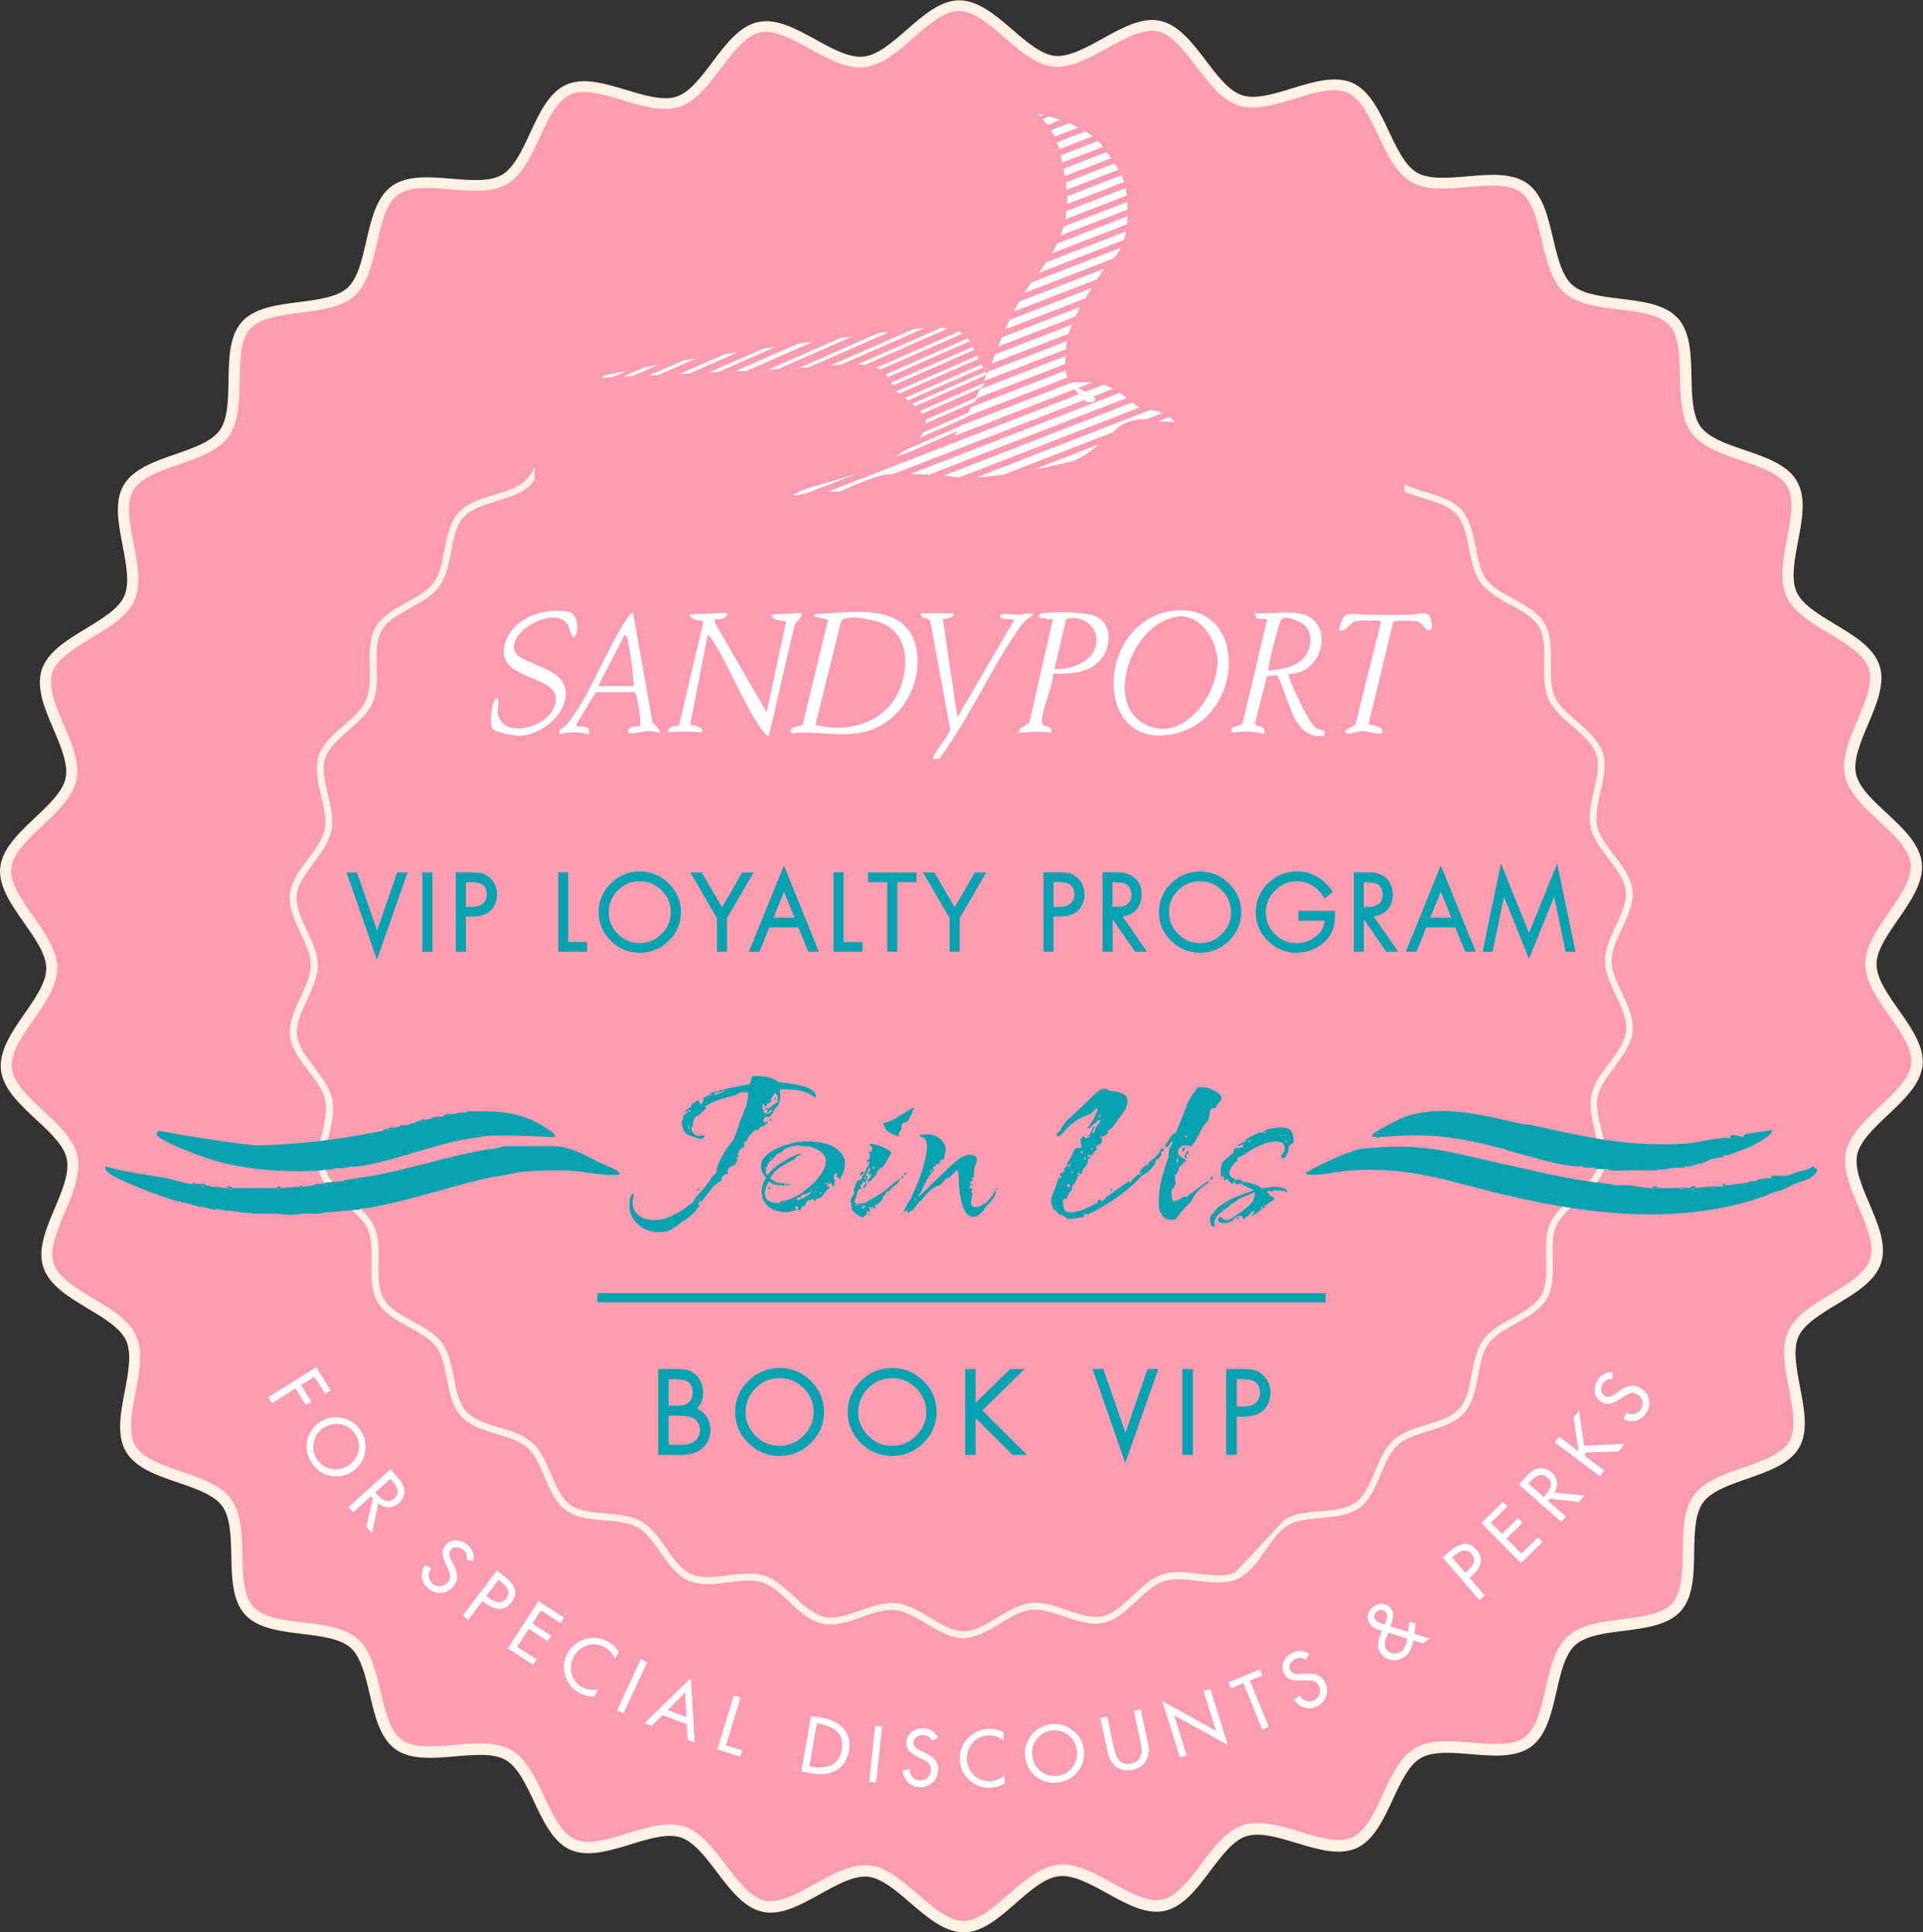 <?xml version="1.0" encoding="UTF-8"?>
<svg id="Layer_1" data-name="Layer 1" xmlns="http://www.w3.org/2000/svg" width="180" height="180.89" xmlns:xlink="http://www.w3.org/1999/xlink" viewBox="0 0 180 180.89">
  <rect x="0" y="0" width="180" height="180.89" fill="#333333" stroke="none"/>
  <defs>
    <clipPath id="clippath">
      <path d="M97.07,10.63s4.59.84,6.22,3.18c1.64,2.34,2.29,2.9,2.25,6.36-.05,3.46-1.68,4.31-1.83,4.49-.14.19-3.51,4.87-3.84,7.21-.33,2.34-.14,3.7.42,3.88.56.19,1.83-.23,3.32.37,1.5.61,2.76,2.01,3.32,2.15.56.14,1.92.09,2.67.89l.33.33s-1.83,0-2.48-.19c-.66-.19-1.78.14-2.29.37-.51.23-3.11,2.97-4.68,3.46-1.14.36-8.05,1.87-10.86,1.54-2.81-.33-5.57-.37-6.74-.23-1.17.14-4.31,1.59-4.31,1.59,0,0-1.92-.09-3.28.19-1.36.28-.98.09-.98.09,0,0,.28-.37,2.76-1.03,2.48-.66,11.47-3.65,12.12-4.31.66-.65,3.14-5.48,4.12-8.19.98-2.71,2.43-5.43,3.88-7.21,1.45-1.78,3.23-4.68,2.57-8.56-.65-3.88-.98-4.68-2.71-6.41h0Z" style="fill: none;"/>
    </clipPath>
    <clipPath id="clippath-1">
      <path d="M92.43,35.2s-1.59-3.18-1.87-3.6-1.08-.89-3-.94c-1.92-.05-14.04,1.68-20.03,2.53-5.99.84-11,1.97-11,1.97l-.14.19s15.4-.7,19.33-.98c3.93-.28,6.32-.7,7.39.94,1.08,1.64.28.89,1.4,1.78,1.12.89,2.34,1.83,2.15,2.62-.19.8-.28,1.17-1.54,2.11l-1.26.94,5.48-1.97s2.06-3.04,3.09-5.57h0Z" style="fill: none;"/>
    </clipPath>
  </defs>
  <g>
    <path d="M179.39,80.84c.33,3.07-4.26,6.39-4.24,9.41.01,3.08,4.61,6.37,4.31,9.38s-5.49,5.35-6.11,8.32,3.18,7.18,2.25,10.08c-.94,2.92-6.48,4.08-7.72,6.86-1.24,2.8,1.62,7.68.1,10.32s-7.18,2.63-8.97,5.11,0,7.84-2.04,10.12-7.57,1.09-9.84,3.14-1.62,7.67-4.09,9.48-7.62-.51-10.27,1.03-3.18,7.16-5.98,8.42-7.34-2.1-10.26-1.14-4.59,6.33-7.61,6.98-6.73-3.58-9.8-3.25-5.86,5.25-8.89,5.26-5.9-4.89-8.92-5.2-6.81,3.92-9.78,3.3-4.74-6.02-7.63-6.95-7.47,2.41-10.26,1.18-3.37-6.87-6.02-8.39-7.8.81-10.28-.98-1.87-7.42-4.15-9.46-7.8-.82-9.85-3.08-.29-7.64-2.1-10.11-7.46-2.41-9-5.06,1.31-7.52.05-10.32-6.78-3.91-7.74-6.83c-.94-2.88,2.86-7.07,2.21-10.09s-5.82-5.22-6.15-8.29,4.26-6.39,4.24-9.41c-.01-3.08-4.61-6.37-4.31-9.38s5.49-5.35,6.11-8.32-3.18-7.18-2.25-10.08,6.48-4.08,7.72-6.86-1.62-7.68-.1-10.32,7.18-2.63,8.97-5.11,0-7.84,2.04-10.12,7.57-1.09,9.84-3.14,1.62-7.67,4.09-9.48,7.62.51,10.27-1.03,3.18-7.16,5.98-8.42,7.34,2.1,10.26,1.14,4.59-6.33,7.61-6.98,6.73,3.58,9.8,3.25,5.86-5.25,8.89-5.26,5.9,4.89,8.92,5.2,6.81-3.92,9.78-3.3,4.74,6.02,7.63,6.95,7.47-2.41,10.26-1.18,3.37,6.87,6.02,8.39,7.8-.81,10.28.98,1.87,7.42,4.15,9.46c2.27,2.04,7.8.82,9.85,3.08s.29,7.64,2.1,10.11,7.46,2.41,9,5.06-1.31,7.52-.05,10.32c1.24,2.77,6.78,3.91,7.74,6.83s-2.86,7.07-2.21,10.09,5.82,5.22,6.15,8.29Z" style="fill: #fd9cb1;"/>
    <path d="M90.2,180.89c-1.79,0-3.42-1.4-4.99-2.75-1.32-1.14-2.69-2.32-3.97-2.45-1.32-.13-2.92.76-4.46,1.62-1.8,1-3.66,2.03-5.38,1.67-1.75-.37-3.05-2.08-4.3-3.73-1.06-1.4-2.15-2.84-3.39-3.24-1.25-.4-3,.13-4.68.65-1.97.6-4.01,1.23-5.63.51-1.63-.72-2.54-2.66-3.42-4.53-.75-1.59-1.52-3.23-2.65-3.88-1.14-.65-2.95-.49-4.7-.34-2.06.18-4.18.37-5.62-.67-1.44-1.04-1.93-3.12-2.4-5.13-.4-1.71-.82-3.48-1.79-4.36-.97-.87-2.78-1.09-4.52-1.3-2.05-.25-4.17-.5-5.37-1.82-1.19-1.31-1.24-3.45-1.28-5.51-.04-1.76-.08-3.58-.85-4.64-.77-1.05-2.48-1.64-4.14-2.2-1.96-.67-3.99-1.36-4.88-2.91-.89-1.53-.49-3.62-.1-5.64.33-1.73.67-3.53.13-4.73-.53-1.18-2.08-2.11-3.58-3.01-1.78-1.07-3.62-2.17-4.18-3.88-.55-1.67.28-3.63,1.08-5.52.69-1.63,1.4-3.32,1.12-4.62-.27-1.26-1.59-2.49-2.87-3.67-1.52-1.42-3.1-2.88-3.29-4.67-.19-1.79,1.04-3.56,2.22-5.27,1-1.43,2.02-2.91,2.02-4.2,0-1.33-1.06-2.83-2.08-4.28-1.18-1.68-2.4-3.42-2.23-5.16.18-1.78,1.75-3.25,3.26-4.68,1.27-1.2,2.59-2.44,2.86-3.7.27-1.29-.44-2.97-1.14-4.6-.81-1.89-1.64-3.85-1.1-5.53.55-1.7,2.38-2.81,4.15-3.88,1.5-.91,3.05-1.84,3.58-3.03.53-1.2.18-2.99-.15-4.72-.39-2.02-.8-4.12.08-5.65.89-1.54,2.91-2.24,4.86-2.92,1.66-.58,3.38-1.17,4.14-2.23.77-1.06.8-2.88.83-4.64.03-2.07.07-4.2,1.25-5.52,1.18-1.32,3.3-1.59,5.35-1.85,1.75-.22,3.55-.45,4.53-1.33.97-.88,1.37-2.65,1.76-4.36.46-2.02.94-4.1,2.38-5.16,1.43-1.04,3.55-.87,5.61-.7,1.76.15,3.57.3,4.71-.36,1.12-.65,1.89-2.3,2.62-3.88.87-1.88,1.78-3.83,3.41-4.56,1.61-.72,3.64-.1,5.61.49,1.69.51,3.44,1.04,4.7.63,1.23-.4,2.31-1.84,3.36-3.24,1.25-1.66,2.54-3.38,4.3-3.75,1.71-.37,3.57.66,5.36,1.64,1.55.86,3.16,1.74,4.49,1.6,1.33-.14,2.71-1.35,4.05-2.52,1.54-1.35,3.14-2.74,4.89-2.75h.01c1.79,0,3.42,1.4,4.99,2.75,1.32,1.14,2.69,2.32,3.97,2.45,1.32.13,2.92-.76,4.46-1.61,1.8-1,3.66-2.04,5.38-1.67,1.75.37,3.05,2.08,4.3,3.73,1.06,1.4,2.15,2.84,3.39,3.24,1.25.41,3-.13,4.68-.65,1.97-.6,4.01-1.23,5.63-.51,1.63.72,2.54,2.66,3.42,4.53.75,1.59,1.52,3.23,2.65,3.88,1.14.65,2.95.49,4.7.34,2.06-.18,4.18-.37,5.62.67,1.44,1.04,1.93,3.12,2.4,5.13.4,1.71.82,3.48,1.79,4.36.97.87,2.78,1.09,4.52,1.3,2.05.25,4.17.5,5.37,1.82,1.19,1.31,1.24,3.45,1.28,5.51.04,1.76.08,3.58.85,4.64.77,1.05,2.48,1.64,4.14,2.2,1.96.67,3.99,1.36,4.88,2.91.89,1.53.49,3.62.1,5.64-.33,1.73-.67,3.53-.13,4.73.53,1.18,2.08,2.11,3.58,3.01,1.78,1.07,3.62,2.17,4.18,3.88.55,1.67-.28,3.63-1.08,5.52-.69,1.63-1.4,3.32-1.12,4.62.27,1.26,1.59,2.49,2.87,3.67,1.52,1.42,3.1,2.88,3.29,4.68h0c.19,1.79-1.04,3.56-2.22,5.27-.99,1.43-2.02,2.91-2.02,4.2,0,1.33,1.06,2.83,2.08,4.28,1.18,1.68,2.4,3.42,2.23,5.16-.18,1.78-1.75,3.25-3.26,4.68-1.27,1.2-2.59,2.44-2.86,3.7-.27,1.29.44,2.97,1.14,4.6.81,1.89,1.64,3.85,1.1,5.54-.55,1.7-2.38,2.81-4.16,3.88-1.5.91-3.05,1.84-3.58,3.03-.53,1.2-.18,2.99.15,4.72.39,2.02.8,4.12-.08,5.65-.89,1.54-2.91,2.24-4.86,2.92-1.66.58-3.38,1.17-4.14,2.23-.77,1.06-.8,2.88-.83,4.64-.03,2.07-.07,4.2-1.25,5.52-1.18,1.32-3.3,1.59-5.35,1.85-1.75.22-3.55.45-4.53,1.33-.97.88-1.37,2.65-1.76,4.36-.46,2.02-.94,4.1-2.38,5.16-1.43,1.04-3.55.87-5.61.7-1.76-.15-3.57-.3-4.71.36-1.12.65-1.89,2.3-2.62,3.88-.87,1.88-1.78,3.83-3.41,4.56-1.61.72-3.64.1-5.61-.49-1.69-.51-3.44-1.04-4.7-.63-1.23.4-2.31,1.84-3.36,3.24-1.25,1.66-2.54,3.38-4.3,3.75-1.71.37-3.57-.66-5.36-1.65-1.55-.86-3.16-1.74-4.49-1.6-1.33.14-2.71,1.35-4.05,2.52-1.54,1.35-3.14,2.74-4.89,2.75h-.01ZM80.97,174.61c.13,0,.25,0,.38.02,1.62.16,3.11,1.45,4.56,2.7,1.42,1.23,2.9,2.5,4.3,2.5h0c1.36,0,2.8-1.27,4.2-2.49,1.46-1.27,2.97-2.59,4.63-2.77,1.66-.18,3.42.79,5.11,1.72,1.63.9,3.31,1.82,4.63,1.54,1.37-.29,2.54-1.85,3.68-3.36,1.15-1.53,2.34-3.1,3.88-3.61,1.58-.51,3.49.06,5.34.62,1.78.54,3.63,1.1,4.87.54,1.27-.57,2.09-2.33,2.88-4.04.81-1.74,1.64-3.53,3.05-4.35,1.43-.83,3.41-.66,5.33-.5,1.86.15,3.78.32,4.89-.5,1.12-.82,1.55-2.71,1.97-4.54.43-1.87.87-3.81,2.08-4.91,1.22-1.11,3.19-1.36,5.1-1.6,1.86-.24,3.77-.48,4.69-1.51.92-1.03.95-2.96.98-4.84.03-1.92.06-3.91,1.03-5.24.96-1.33,2.84-1.98,4.65-2.61,1.77-.61,3.6-1.25,4.29-2.45.69-1.19.32-3.09-.04-4.92-.37-1.89-.75-3.84-.08-5.35.66-1.5,2.36-2.52,4-3.51,1.61-.97,3.27-1.97,3.69-3.3.42-1.3-.33-3.08-1.06-4.79-.76-1.77-1.54-3.61-1.2-5.23.33-1.59,1.78-2.95,3.17-4.26,1.37-1.29,2.79-2.62,2.93-4.01.14-1.35-.97-2.93-2.04-4.45-1.11-1.58-2.26-3.22-2.27-4.88,0-1.62,1.12-3.24,2.21-4.81,1.08-1.55,2.19-3.15,2.04-4.55h0c-.15-1.4-1.58-2.73-2.96-4.01-1.4-1.3-2.84-2.64-3.18-4.23-.35-1.63.43-3.47,1.18-5.25.72-1.71,1.47-3.48,1.05-4.78-.43-1.33-2.1-2.33-3.72-3.3-1.64-.98-3.34-2-4-3.49-.68-1.51-.3-3.47.06-5.36.35-1.83.71-3.73.02-4.91-.7-1.2-2.53-1.83-4.31-2.44-1.81-.62-3.69-1.26-4.66-2.58-.97-1.33-1.02-3.32-1.06-5.25-.04-1.87-.08-3.8-1.01-4.82-.93-1.03-2.85-1.26-4.71-1.48-1.91-.23-3.88-.47-5.1-1.56-1.22-1.1-1.68-3.03-2.12-4.91-.43-1.82-.87-3.71-1.99-4.52-1.12-.81-3.04-.64-4.91-.47-1.92.17-3.9.34-5.33-.48-1.42-.82-2.26-2.61-3.08-4.35-.8-1.7-1.62-3.45-2.89-4.01-1.26-.56-3.1,0-4.89.56-1.84.56-3.75,1.15-5.32.64-1.55-.5-2.75-2.08-3.91-3.61-1.14-1.5-2.31-3.05-3.67-3.33-1.34-.28-3.02.66-4.65,1.56-1.69.94-3.43,1.91-5.08,1.74-1.62-.16-3.11-1.45-4.56-2.7-1.42-1.23-2.9-2.5-4.3-2.5h0c-1.36,0-2.8,1.27-4.2,2.49-1.46,1.27-2.97,2.59-4.63,2.77-1.66.18-3.42-.79-5.11-1.72-1.63-.89-3.31-1.82-4.63-1.54-1.37.29-2.54,1.85-3.68,3.36-1.15,1.53-2.34,3.1-3.88,3.61-1.58.51-3.49-.06-5.34-.62-1.78-.54-3.63-1.1-4.87-.54-1.27.57-2.09,2.33-2.88,4.04-.81,1.74-1.64,3.53-3.05,4.35-1.43.83-3.41.66-5.33.5-1.86-.16-3.78-.32-4.89.5-1.12.82-1.55,2.71-1.97,4.54-.43,1.87-.87,3.81-2.08,4.91-1.22,1.11-3.19,1.36-5.1,1.6-1.86.24-3.77.48-4.69,1.51-.92,1.03-.95,2.96-.98,4.84-.03,1.92-.06,3.91-1.03,5.24-.96,1.33-2.84,1.98-4.65,2.61-1.77.61-3.6,1.25-4.29,2.45-.69,1.19-.32,3.09.04,4.92.37,1.89.75,3.84.08,5.35-.66,1.5-2.36,2.52-4,3.51-1.61.97-3.27,1.97-3.69,3.3-.42,1.3.33,3.08,1.06,4.79.76,1.77,1.54,3.61,1.2,5.23-.33,1.59-1.78,2.95-3.17,4.26-1.37,1.29-2.79,2.62-2.93,4.01-.14,1.35.97,2.93,2.04,4.45,1.11,1.58,2.26,3.22,2.27,4.88,0,1.62-1.12,3.24-2.21,4.81-1.08,1.55-2.19,3.15-2.04,4.55.15,1.4,1.58,2.73,2.96,4.01,1.4,1.3,2.84,2.64,3.18,4.23.35,1.63-.43,3.47-1.18,5.25-.72,1.71-1.47,3.48-1.05,4.78.43,1.33,2.1,2.33,3.72,3.3,1.64.98,3.34,2,4,3.49.68,1.51.3,3.47-.06,5.36-.35,1.83-.71,3.73-.02,4.91.7,1.2,2.54,1.83,4.31,2.44,1.81.62,3.69,1.26,4.66,2.58.97,1.33,1.02,3.32,1.06,5.25.04,1.87.08,3.8,1.01,4.82.93,1.03,2.85,1.26,4.71,1.48,1.91.23,3.88.47,5.1,1.56,1.22,1.1,1.68,3.03,2.12,4.91.43,1.82.87,3.71,1.99,4.52,1.12.81,3.04.64,4.91.47,1.92-.17,3.9-.34,5.33.48,1.42.82,2.26,2.61,3.08,4.35.8,1.7,1.62,3.45,2.89,4.01,1.26.56,3.1,0,4.89-.56,1.84-.56,3.75-1.15,5.32-.64,1.55.5,2.75,2.08,3.91,3.61,1.14,1.5,2.31,3.05,3.67,3.33,1.34.28,3.02-.66,4.65-1.56,1.56-.87,3.17-1.76,4.7-1.76Z" style="fill: #fff1e4;"/>
  </g>
  <path d="M115.62,147.2c-.95.43-2.14.28-3.39.13-1.17-.14-2.38-.29-3.43.06-1.03.34-1.91,1.17-2.77,1.98-.93.88-1.81,1.7-2.83,1.93-1.01.22-2.14-.17-3.34-.58-1.12-.38-2.27-.78-3.37-.66-1.08.12-2.11.74-3.11,1.35-1.05.63-2.13,1.29-3.18,1.29h0c-1.02,0-2.04-.61-3.12-1.26-1.02-.61-2.07-1.24-3.18-1.36-.13-.01-.26-.02-.39-.02-.99,0-2.01.36-3,.71-1.19.42-2.31.81-3.32.6-1.03-.22-1.96-1.08-2.86-1.91-.86-.8-1.74-1.62-2.77-1.95-1.05-.34-2.27-.18-3.44-.03-1.26.16-2.44.31-3.39-.1-.96-.42-1.65-1.41-2.39-2.46-.67-.96-1.37-1.95-2.31-2.49-.95-.55-2.17-.65-3.35-.75-1.26-.11-2.46-.2-3.3-.81-.85-.61-1.32-1.72-1.81-2.89-.46-1.08-.93-2.2-1.75-2.93-.82-.73-1.98-1.08-3.11-1.42-1.22-.37-2.37-.71-3.06-1.48-.7-.77-.93-1.95-1.17-3.2-.23-1.16-.46-2.35-1.11-3.23-.65-.88-1.71-1.47-2.75-2.03-1.12-.61-2.17-1.19-2.7-2.09-.52-.9-.5-2.1-.48-3.37.02-1.18.04-2.4-.41-3.4-.45-.99-1.37-1.78-2.26-2.55-.97-.83-1.88-1.62-2.21-2.61-.32-.98-.06-2.15.23-3.38.26-1.15.54-2.34.3-3.42-.23-1.06-.96-2.02-1.67-2.95-.77-1.02-1.51-1.98-1.62-3.03-.11-1.02.4-2.1.93-3.25.5-1.07,1.02-2.18,1.02-3.29,0-1.08-.52-2.17-1.02-3.23-.52-1.11-1.06-2.25-.96-3.31.11-1.05.87-2.07,1.6-3.05.7-.93,1.43-1.9,1.65-2.96.23-1.09-.06-2.28-.33-3.43-.29-1.23-.57-2.39-.25-3.37.32-1,1.23-1.8,2.2-2.64.88-.77,1.79-1.56,2.23-2.56.45-1.01.42-2.23.39-3.41-.03-1.27-.05-2.46.46-3.36.52-.91,1.58-1.49,2.69-2.11,1.03-.57,2.09-1.16,2.73-2.04.64-.89.87-2.09,1.09-3.25.24-1.25.46-2.43,1.15-3.2.7-.78,1.85-1.13,3.06-1.5,1.12-.34,2.29-.7,3.1-1.43.19-.17.35-.36.51-.56v-1.21c-.26.51-.56.96-.94,1.3-.71.64-1.75.96-2.86,1.3-1.25.38-2.54.78-3.35,1.69-.81.91-1.06,2.23-1.31,3.51-.21,1.09-.42,2.22-.98,2.99-.56.77-1.51,1.3-2.52,1.86-1.14.63-2.33,1.29-2.94,2.35-.6,1.05-.57,2.39-.54,3.69.02,1.11.05,2.26-.34,3.14-.38.86-1.2,1.58-2.07,2.33-.99.86-2.01,1.75-2.38,2.92-.37,1.15-.06,2.45.24,3.71.26,1.08.52,2.21.33,3.15-.19.92-.84,1.78-1.53,2.7-.79,1.05-1.6,2.13-1.73,3.36-.13,1.23.45,2.46,1.01,3.64.49,1.04.95,2.02.95,2.96,0,.97-.49,2.01-.96,3.02-.55,1.17-1.11,2.39-.99,3.59.13,1.22.95,2.3,1.75,3.34.7.92,1.36,1.78,1.55,2.7.2.94-.05,2.06-.3,3.14-.29,1.27-.59,2.58-.21,3.73.38,1.16,1.41,2.04,2.4,2.9.88.75,1.7,1.46,2.09,2.33.39.87.37,2.02.36,3.13-.02,1.3-.04,2.65.57,3.7.61,1.05,1.8,1.7,2.94,2.33,1.02.56,1.97,1.08,2.54,1.85.56.77.77,1.84.99,2.98.25,1.28.51,2.6,1.33,3.51.82.9,2.11,1.29,3.35,1.67,1.11.33,2.16.65,2.87,1.29.71.63,1.13,1.64,1.59,2.7.51,1.2,1.04,2.44,2.03,3.16.98.71,2.32.82,3.62.93,1.11.09,2.25.19,3.08.66.82.47,1.44,1.36,2.11,2.31.75,1.07,1.53,2.18,2.65,2.68,1.11.49,2.44.32,3.72.15,1.1-.14,2.24-.29,3.16,0,.9.29,1.69,1.03,2.53,1.81.96.89,1.95,1.82,3.16,2.07,1.18.25,2.44-.2,3.66-.63,1.05-.37,2.14-.75,3.11-.65.97.1,1.96.69,2.91,1.27,1.11.66,2.25,1.35,3.45,1.35h0c1.23,0,2.39-.71,3.51-1.39.98-.6,1.91-1.16,2.85-1.26.96-.1,2.05.27,3.1.63,1.23.42,2.5.86,3.68.6,1.2-.26,2.19-1.19,3.14-2.08.84-.79,1.63-1.54,2.53-1.83.91-.3,2.05-.16,3.15-.03,1.29.16,2.63.32,3.73-.18,1.12-.5,1.88-1.61,2.62-2.69.66-.95,1.28-1.85,2.1-2.33.83-.48,1.92-.58,3.07-.68,1.3-.12,2.64-.24,3.62-.95.98-.72,1.5-1.96,2.01-3.17.45-1.07.87-2.08,1.58-2.72.71-.64,1.75-.96,2.86-1.3,1.25-.38,2.54-.78,3.35-1.69.81-.91,1.06-2.23,1.31-3.51.21-1.09.42-2.22.98-2.99.56-.77,1.51-1.3,2.52-1.86,1.14-.63,2.33-1.29,2.94-2.35.6-1.05.57-2.39.54-3.69-.02-1.11-.05-2.26.34-3.14.38-.86,1.2-1.58,2.07-2.33.99-.86,2.01-1.75,2.38-2.92.37-1.15.06-2.45-.24-3.71-.26-1.08-.52-2.21-.33-3.15.19-.92.84-1.78,1.53-2.7.79-1.05,1.6-2.13,1.73-3.36.13-1.23-.45-2.46-1.01-3.64-.49-1.04-.95-2.02-.95-2.96,0-.97.49-2.01.96-3.02.55-1.17,1.11-2.39.99-3.59-.13-1.22-.95-2.3-1.75-3.34-.7-.92-1.36-1.78-1.55-2.7-.2-.94.05-2.06.3-3.14.29-1.27.59-2.58.21-3.73-.38-1.16-1.41-2.04-2.4-2.9-.88-.75-1.7-1.46-2.09-2.33-.39-.87-.37-2.02-.36-3.13.02-1.3.04-2.65-.57-3.7-.61-1.05-1.8-1.7-2.94-2.33-1.02-.56-1.97-1.08-2.54-1.85-.56-.77-.77-1.84-.99-2.98-.25-1.28-.51-2.6-1.33-3.51-.82-.9-2.11-1.29-3.35-1.67-.71-.21-1.39-.42-1.98-.71v.7c.57.25,1.19.43,1.8.62,1.22.37,2.37.71,3.06,1.48.7.77.93,1.95,1.17,3.2.23,1.16.46,2.35,1.11,3.23.65.88,1.71,1.47,2.75,2.03,1.12.61,2.17,1.19,2.7,2.09.52.9.5,2.1.48,3.37-.02,1.18-.04,2.4.41,3.4.45.99,1.37,1.78,2.26,2.55.97.83,1.88,1.62,2.21,2.61.32.98.06,2.15-.23,3.39-.26,1.15-.54,2.34-.3,3.42.23,1.06.96,2.02,1.67,2.95.77,1.02,1.51,1.98,1.62,3.03.11,1.02-.4,2.1-.93,3.25-.5,1.07-1.02,2.18-1.02,3.29,0,1.08.52,2.17,1.02,3.23.52,1.11,1.06,2.25.96,3.31-.11,1.05-.87,2.07-1.6,3.05-.7.93-1.43,1.9-1.65,2.96-.23,1.09.06,2.28.33,3.43.29,1.23.57,2.39.25,3.37-.32,1-1.23,1.8-2.2,2.64-.88.77-1.79,1.56-2.23,2.56-.45,1.01-.42,2.23-.39,3.41.03,1.27.05,2.47-.46,3.36-.52.91-1.58,1.49-2.69,2.11-1.03.57-2.09,1.16-2.73,2.04-.64.89-.87,2.09-1.09,3.25-.24,1.25-.46,2.43-1.15,3.2-.7.78-1.85,1.13-3.06,1.5-1.12.34-2.29.7-3.1,1.43-.81.74-1.28,1.86-1.74,2.94-.49,1.17-.95,2.28-1.79,2.9-.84.61-2.03.72-3.3.83-1.17.1-2.39.21-3.34.77" style="fill: #fff1e4;"/>
  <g>
    <g style="clip-path: url(#clippath);">
      <polygon points="64.57 23.61 64.32 22.98 119.03 1.75 119.27 2.38 64.57 23.61 64.57 23.61" style="fill: #fff;"/>
      <polygon points="64.79 24.6 64.54 23.97 119.25 2.74 119.5 3.37 64.79 24.6 64.79 24.6" style="fill: #fff;"/>
      <polygon points="65.25 25.78 65 25.14 119.71 3.91 119.95 4.55 65.25 25.78 65.25 25.78" style="fill: #fff;"/>
      <polygon points="65.7 26.95 65.46 26.32 120.17 5.09 120.41 5.72 65.7 26.95 65.7 26.95" style="fill: #fff;"/>
      <polygon points="66.16 28.13 65.91 27.5 120.62 6.27 120.87 6.9 66.16 28.13 66.16 28.13" style="fill: #fff;"/>
      <polygon points="66.62 29.31 66.37 28.68 121.08 7.44 121.32 8.08 66.62 29.31 66.62 29.31" style="fill: #fff;"/>
      <polygon points="67.07 30.48 66.83 29.85 121.54 8.62 121.78 9.25 67.07 30.48 67.07 30.48" style="fill: #fff;"/>
      <polygon points="67.53 31.66 67.28 31.03 121.99 9.8 122.24 10.43 67.53 31.66 67.53 31.66" style="fill: #fff;"/>
      <polygon points="67.99 32.84 67.74 32.21 122.45 10.97 122.69 11.61 67.99 32.84 67.99 32.84" style="fill: #fff;"/>
      <polygon points="68.44 34.02 68.2 33.38 122.91 12.15 123.15 12.78 68.44 34.02 68.44 34.02" style="fill: #fff;"/>
      <polygon points="68.9 35.19 68.65 34.56 123.36 13.33 123.61 13.96 68.9 35.19 68.9 35.19" style="fill: #fff;"/>
      <polygon points="69.36 36.37 69.11 35.74 123.82 14.51 124.06 15.14 69.36 36.37 69.36 36.37" style="fill: #fff;"/>
      <polygon points="69.81 37.55 69.57 36.91 124.28 15.68 124.52 16.31 69.81 37.55 69.81 37.55" style="fill: #fff;"/>
      <polygon points="70.27 38.72 70.02 38.09 124.73 16.86 124.98 17.49 70.27 38.72 70.27 38.72" style="fill: #fff;"/>
      <polygon points="70.73 39.9 70.48 39.27 125.19 18.04 125.44 18.67 70.73 39.9 70.73 39.9" style="fill: #fff;"/>
      <polygon points="71.18 41.08 70.94 40.44 125.65 19.21 125.89 19.84 71.18 41.08 71.18 41.08" style="fill: #fff;"/>
      <polygon points="71.64 42.25 71.39 41.62 126.1 20.39 126.35 21.02 71.64 42.25 71.64 42.25" style="fill: #fff;"/>
      <polygon points="72.1 43.43 71.85 42.8 126.56 21.57 126.8 22.2 72.1 43.43 72.1 43.43" style="fill: #fff;"/>
      <polygon points="72.55 44.61 72.31 43.98 127.02 22.74 127.26 23.38 72.55 44.61 72.55 44.61" style="fill: #fff;"/>
      <polygon points="73.01 45.78 72.76 45.15 127.47 23.92 127.72 24.55 73.01 45.78 73.01 45.78" style="fill: #fff;"/>
      <polygon points="73.47 46.96 73.22 46.33 127.93 25.1 128.18 25.73 73.47 46.96 73.47 46.96" style="fill: #fff;"/>
      <polygon points="73.92 48.14 73.68 47.51 128.39 26.27 128.63 26.91 73.92 48.14 73.92 48.14" style="fill: #fff;"/>
      <polygon points="74.38 49.32 74.13 48.68 128.84 27.45 129.09 28.08 74.38 49.32 74.38 49.32" style="fill: #fff;"/>
      <polygon points="74.84 50.49 74.59 49.86 129.3 28.63 129.55 29.26 74.84 50.49 74.84 50.49" style="fill: #fff;"/>
      <polygon points="75.29 51.67 75.05 51.04 129.76 29.8 130 30.44 75.29 51.67 75.29 51.67" style="fill: #fff;"/>
      <polygon points="75.75 52.85 75.5 52.21 130.21 30.98 130.46 31.61 75.75 52.85 75.75 52.85" style="fill: #fff;"/>
      <polygon points="76.21 54.02 75.96 53.39 130.67 32.16 130.92 32.79 76.21 54.02 76.21 54.02" style="fill: #009ba6;"/>
    </g>
    <g style="clip-path: url(#clippath-1);">
      <polygon points="52.22 35.3 52.09 35.01 89.36 18.68 89.49 18.96 52.22 35.3 52.22 35.3" style="fill: #009ba6;"/>
      <polygon points="53.05 37.19 52.85 36.73 90.11 20.39 90.31 20.85 53.05 37.19 53.05 37.19" style="fill: #fff;"/>
      <polygon points="53.72 38.57 53.59 38.29 90.86 21.95 90.98 22.23 53.72 38.57 53.72 38.57" style="fill: #fff;"/>
      <polygon points="53.23 37.82 53.1 37.54 90.37 21.2 90.49 21.48 53.23 37.82 53.23 37.82" style="fill: #fff;"/>
      <polygon points="54.53 40.39 54.41 40.11 91.67 23.77 91.8 24.05 54.53 40.39 54.53 40.39" style="fill: #fff;"/>
      <polygon points="53.95 39.6 53.82 39.31 91.09 22.97 91.21 23.26 53.95 39.6 53.95 39.6" style="fill: #fff;"/>
      <polygon points="54.87 41.3 54.72 40.94 91.98 24.6 92.14 24.96 54.87 41.3 54.87 41.3" style="fill: #fff;"/>
      <polygon points="55.27 42.24 55.14 41.96 92.41 25.62 92.54 25.9 55.27 42.24 55.27 42.24" style="fill: #fff;"/>
      <polygon points="55.72 43.14 55.6 42.86 92.86 26.52 92.99 26.8 55.72 43.14 55.72 43.14" style="fill: #fff;"/>
      <polygon points="56.05 44.07 55.93 43.78 93.2 27.44 93.32 27.73 56.05 44.07 56.05 44.07" style="fill: #fff;"/>
      <polygon points="56.83 45.81 56.71 45.53 93.97 29.19 94.1 29.47 56.83 45.81 56.83 45.81" style="fill: #fff;"/>
      <polygon points="56.83 44.73 56.71 44.45 93.97 28.11 94.1 28.39 56.83 44.73 56.83 44.73" style="fill: #fff;"/>
      <polygon points="57.14 46.69 57.02 46.4 94.28 30.06 94.41 30.35 57.14 46.69 57.14 46.69" style="fill: #fff;"/>
      <polygon points="57.55 47.5 57.42 47.21 94.69 30.87 94.81 31.16 57.55 47.5 57.55 47.5" style="fill: #fff;"/>
      <polygon points="58.33 49.17 58.2 48.88 95.47 32.54 95.59 32.83 58.33 49.17 58.33 49.17" style="fill: #fff;"/>
      <polygon points="58.4 48.14 58.27 47.85 95.54 31.52 95.66 31.8 58.4 48.14 58.4 48.14" style="fill: #fff;"/>
      <polygon points="58.61 49.88 58.49 49.6 95.75 33.26 95.88 33.54 58.61 49.88 58.61 49.88" style="fill: #fff;"/>
      <polygon points="59.04 50.69 58.92 50.41 96.18 34.07 96.31 34.35 59.04 50.69 59.04 50.69" style="fill: #fff;"/>
      <polygon points="59.75 52.53 59.62 52.24 96.89 35.9 97.02 36.19 59.75 52.53 59.75 52.53" style="fill: #fff;"/>
      <polygon points="59.75 51.43 59.62 51.14 96.89 34.8 97.02 35.09 59.75 51.43 59.75 51.43" style="fill: #fff;"/>
      <polygon points="60.11 53.29 59.98 53 97.25 36.66 97.37 36.95 60.11 53.29 60.11 53.29" style="fill: #fff;"/>
      <polygon points="60.6 54.42 60.48 54.14 97.75 37.8 97.87 38.09 60.6 54.42 60.6 54.42" style="fill: #009ba6;"/>
    </g>
    <path d="M100.16,35.74s.04.07.07.11h.04s-.07-.08-.1-.11h0Z" style="fill: #45739b;"/>
    <path d="M100.16,35.74c-.09-.15-.15-.25-.15-.25,0,.07.06.16.15.25h0Z" style="fill: #fff;"/>
    <path d="M100.93,36.31l-.32.13c.11.16.23.32.35.48l.6-.23c-.2-.11-.42-.24-.64-.37h0Z" style="fill: #fff;"/>
    <path d="M102.33,37.11l-.84.33c.05.04.1.07.15.1.49.26,1.26,0,.69-.44h0Z" style="fill: #fff;"/>
    <path d="M102.02,36.92c-.1-.05-.27-.14-.45-.24l-.6.23c.17.21.35.4.52.53l.84-.33c-.08-.06-.18-.13-.31-.19h0Z" style="fill: #fff;"/>
    <path d="M100.26,35.83h-.04c.1.18.23.39.38.6l.32-.13c-.25-.16-.5-.32-.67-.48h0Z" style="fill: #fff;"/>
  </g>
  <g>
    <path d="M63.79,135.95h-1.93v-7.54h1.51c.35,0,.64.03.89.08.24.06.47.17.67.36.42.37.63.89.63,1.56s-.29,1.21-.87,1.54c.47.09.84.31,1.13.66s.43.76.43,1.24c0,.64-.23,1.16-.7,1.56-.43.36-1.01.54-1.76.54ZM62.34,128.86v2.97h1.16s.07,0,.15,0c.08,0,.13,0,.16,0,.03,0,.08,0,.14-.02.06,0,.11-.02.15-.04.04-.01.08-.03.14-.05.05-.02.1-.04.15-.07.05-.03.09-.06.14-.09.37-.27.56-.67.56-1.21,0-.57-.21-.98-.62-1.24-.25-.16-.68-.24-1.29-.24h-.83ZM62.34,132.28v3.22h1.15c.27,0,.45,0,.56,0,.11,0,.26-.03.46-.08.2-.05.38-.12.52-.21.49-.33.74-.78.74-1.34,0-.29-.07-.55-.21-.8-.14-.25-.33-.43-.58-.55-.32-.16-.85-.24-1.59-.24h-1.06Z" style="fill: #06a2b1; stroke: #06a2b1; stroke-miterlimit: 10; stroke-width: .5px;"/>
    <path d="M72.97,128.31c1.06,0,1.98.38,2.75,1.14s1.16,1.67,1.16,2.73-.39,1.97-1.16,2.73-1.69,1.14-2.75,1.14-1.98-.38-2.75-1.14-1.16-1.67-1.16-2.73.39-1.97,1.16-2.73,1.69-1.14,2.75-1.14ZM72.97,128.76c-.94,0-1.75.34-2.42,1.01-.67.67-1.01,1.48-1.01,2.41s.34,1.74,1.01,2.41c.67.67,1.48,1.01,2.42,1.01s1.74-.34,2.42-1.02c.68-.68,1.02-1.48,1.02-2.4s-.34-1.74-1.02-2.41c-.68-.67-1.48-1.01-2.42-1.01Z" style="fill: #06a2b1; stroke: #06a2b1; stroke-miterlimit: 10; stroke-width: .5px;"/>
    <path d="M83.51,128.31c1.06,0,1.98.38,2.75,1.14s1.16,1.67,1.16,2.73-.39,1.97-1.16,2.73-1.69,1.14-2.75,1.14-1.98-.38-2.75-1.14-1.16-1.67-1.16-2.73.39-1.97,1.16-2.73,1.69-1.14,2.75-1.14ZM83.51,128.76c-.94,0-1.75.34-2.42,1.01-.67.67-1.01,1.48-1.01,2.41s.34,1.74,1.01,2.41c.67.67,1.48,1.01,2.42,1.01s1.74-.34,2.42-1.02c.68-.68,1.02-1.48,1.02-2.4s-.34-1.74-1.02-2.41c-.68-.67-1.48-1.01-2.42-1.01Z" style="fill: #06a2b1; stroke: #06a2b1; stroke-miterlimit: 10; stroke-width: .5px;"/>
    <path d="M91.07,131.93l3.58-3.52h.64l-3.69,3.63,3.92,3.91h-.63l-3.62-3.6-.2.2v3.4h-.48v-7.54h.48v3.52Z" style="fill: #06a2b1; stroke: #06a2b1; stroke-miterlimit: 10; stroke-width: .5px;"/>
    <path d="M103.1,128.41l2.24,6.44h.02l2.23-6.44h.48l-2.74,7.79-2.71-7.79h.48Z" style="fill: #06a2b1; stroke: #06a2b1; stroke-miterlimit: 10; stroke-width: .5px;"/>
    <path d="M111.41,128.41v7.54h-.48v-7.54h.48Z" style="fill: #06a2b1; stroke: #06a2b1; stroke-miterlimit: 10; stroke-width: .5px;"/>
    <path d="M115.51,132.37v3.58h-.48v-7.54h1.33c.36,0,.67.03.93.08.26.06.49.17.7.36.45.39.68.9.68,1.55,0,.28-.06.56-.17.83-.11.27-.27.49-.46.66-.37.32-.93.48-1.68.48h-.85ZM115.51,131.92h.87c.57,0,1.01-.14,1.32-.41.33-.3.49-.68.49-1.13,0-.53-.19-.94-.57-1.22-.26-.2-.7-.3-1.32-.3h-.79v3.06Z" style="fill: #06a2b1; stroke: #06a2b1; stroke-miterlimit: 10; stroke-width: .5px;"/>
  </g>
  <g>
    <g>
      <g>
        <path d="M169.78,109.18v.13c-.08,0-.17,0-.25,0,.07-.04.13-.14.25-.13Z" style="fill: #06a2b1;"/>
        <path d="M169.78,109.3c-.08,0-.17,0-.25,0-.44.26-.68.25-1.13.38-.36.1-.87.31-1.13.38l-.18.13-.07-.13s-.24,0-.38,0c-.21.01-.42-.02-.63,0v.25s-.25,0-.25,0c-.04.03-.37-.02-.5,0l-.06.12-.06-.12c-.21.03-.42.09-.63.13l-.13.13c-.15.03-.35-.03-.5,0l-.25.13c-.47.07-1.75.28-2.13.25l-.25.13c-.25,0-.5,0-.75,0-.02.19-.36.19-.38,0-.45.04-.93.08-1.38.13-.03,0-.47.34-.63,0-.08,0-.17,0-.25,0-.08.2-.54.2-.63,0-.7.02-1.42.01-2.13,0-.15,0-.27.01-.5,0-.08,0-.17,0-.25,0-.35-.03-.66-.07-1-.13-.29-.05-.6-.07-.88-.13h-.5c-.25,0-.5.02-.75,0-.23-.02-.43-.11-.63-.13-3.39-.33-6.12-1.02-9.39-1.75-.21-.05-.42-.08-.63-.13-4.38-.98-7.25-1.93-11.89-1.5-.55.05-.95.03-1.53.16-.97.22-3.84,1.51-4.7,2.06-.12.08-.22-.01-.16.28,1.46.15,2.88-.3,4.31-.38,5.59-.32,8.9,1,14.09,2.26.2.05.42.08.63.13,7.67,1.84,16.35,2.74,23.92,0,.49-.18.96-.47,1.5-.5.41-.21.84-.42,1.25-.63.35-.17,1.03-.29,1.38-.5.37-.22,1.17-.92.38-1Z" style="fill: #06a2b1;"/>
        <path d="M167.28,110.05l-.18.13-.07-.13c.08-.01.18.02.25,0Z" style="fill: #06a2b1;"/>
        <path d="M55.79,108.66c-1.29-.62-2.17-1.21-3.71-1.36-.07,0-.87,0-1.06,0h-3.76c-.19,0-.84.22-1.06.25-.33.05-.68.07-1,.13-3.72.66-7.29,1.92-11.02,2.5-.3.05-.58.08-.88.13-.24.03-.41.1-.75.13v.25c-.31.1-.35-.12-.38-.12-.35,0-1.09.09-1.5.13v.25c-.23.12-.48-.12-.5-.12-.14-.02-.36-.01-.5,0v.25s-.25-.12-.25-.12c-.39.05-.74.09-1.13.13l-.06.12-.19-.12-1.75.13c-.09.13-.33.2-.38,0-.21,0-.42,0-.63,0l-.06.12-.06-.12c-1.12.02-2.26-.01-3.38,0-.07.21-.38.15-.5,0-.35-.01-.67-.06-1-.13l-.08.11-.17-.11c-.25.06-.55-.13-.75-.13-.02,0-.06.22-.38.12v-.25c-.21-.01-.42.02-.63,0l-.06.12-.19-.12c-.08-.01-.17.01-.25,0-.7-.11-1.66-.44-2.48-.59-1.82-.32-3.62-.52-5.41-1.04-.04.26.03.33.18.5.65.71,5.47,2.51,6.58,2.75.07.02.17-.01.25,0l.13.13c.08,0,.17,0,.25,0,.11,0,.44-.38.38.13.07.02.18-.02.25,0l.13.13c.07.02.18-.02.25,0l.25-.12v.25c.15.03.34-.02.5,0l.25-.12v.25c.08,0,.17,0,.25,0,.13-.02.43-.38.38.13.07.01.17,0,.25,0,.04-.2.29-.15.38,0,.24.03.48.09.75.13.5-.27,1.25-.05,1.82,0,.24.02.51-.15.44.25.75.02,1.51,0,2.25,0,.89,0,1.88,0,2.75,0,.67,0,1.36.07,2-.13h.25l2.88-.25c.22-.22.52-.08.75-.13,3.57-.63,7.21-1.86,10.74-2.72,1.08-.26,2.42-.37,3.41-.66,1.52-.13,3.17-.21,4.7-.13,1.55.08,3.17.52,4.69.38.34-.35-1.98-1.17-2.18-1.27Z" style="fill: #06a2b1;"/>
        <path d="M51.96,106.42c-.14-.46-.34-.48-.71-.73-2.36-1.57-4.2-1.69-6.99-1.65-.21,0-.56-.08-.69.13-.17-.01-.48-.03-.63,0-.18.04-.16.08-.5.13-.16.02-.34-.02-.5,0v.25c-.17,0-.33,0-.5,0-.24.01-.52-.03-.75,0l-.25.13c-.17.03-.33.1-.5.13-.19.33-.59.12-.63.13-.08.01-.18-.01-.25,0l-.13.13c-.17.04-.33.09-.5.13l-.25.13c-.18.04-.45-.04-.63,0l-.13.13c-.21.04-.4.1-.63.13-.19.37-.47.12-.5.13-.08.01-.17-.01-.25,0l-.13.13c-.93.18-1.84.34-2.75.5-.25.04-.49.09-.75.13-2.85.43-5.63.71-8.51.75-3.03-.34-6.08-.83-9.07-1.37l-.19.3c.14.67,4.6,2.24,5.41,2.48,2.97.85,6.27,1.09,9.36.97.52-.02,1.07-.1,1.63-.13v-.25c.18-.08.34.12.38.12.28.02.6.01.88,0-.06-.51.27-.13.38-.13.2.01.43.01.63,0,.11,0,.72-.1.88-.13,3.58-.68,7-2.2,10.64-2.63.29-.03.52-.11.88-.13h0c2.08-.11,4.19.06,6.26.13ZM43.71,104.26s-.06-.03-.08-.05c.02.01.05.03.08.05.03.02.06.03.1.04-.04,0-.07-.02-.1-.04ZM44.24,104.3c.49,0,.98-.01,1.47-.01-.49,0-.98.02-1.47.01ZM46.98,105.27c.06-.11.08-.25.04-.44.04.19.03.33-.04.44Z" style="fill: #06a2b1;"/>
        <path d="M165.77,105.8c-.75.13-1.67.22-2.41.38-.12.03-.16.22-.22.24,0,.16-.24.19-.25.06l.12-.06c-.23-.03-.64-.25-1-.12v.25c-.81-.2-3.12.44-4.19.51-5.48.33-9.43-.63-14.59-1.76-.28-.06-.64-.04-1-.13-3.51-.78-7.46-1.89-10.98-.52-.48.19-2.35,1.16-2.66,1.47-.1.1-.18.11-.13.3.08.02.19-.02.25,0h.5c.08,0,.17,0,.25,0,4.62-.35,6.85,0,11.27,1.13.27.07.52.19.75.25,1.7.43,5,1.51,6.64,1.38.03,0,.27-.24.5-.12v.25c.16,0,.34.01.5,0,.06,0,.3-.23.5-.12v.25c.27.02.61.02.88,0,.01,0,.12-.17.25-.12v.25c.62.04,1.26,0,1.88,0-.09-.32.77-.49.94-.51.59-.05.77.22,1.14.26.56.06,1.57-.39,2.18,0,.16-.02.34,0,.5,0v-.25c.18-.08.34.12.38.12.16.01.34,0,.5,0v-.25s.25.12.25.12c.08-.01.18.02.25,0l.13-.13c.11-.03.27.03.38,0v-.25s.25.12.25.12c.14-.04.26-.09.38-.13l.13-.13c.36-.1.84-.12,1.25-.25l.13-.13c.07-.02.18.02.25,0,1.04-.36,2.1-.7,3.04-1.28.21-.13,1.39-.8,1.09-1.1Z" style="fill: #06a2b1;"/>
        <path d="M156.89,109.3c-.63.07-1.33.22-2,.25-.74.03-1.51,0-2.25,0-.09-.32.77-.49.94-.51.59-.05.77.22,1.14.26.56.06,1.57-.39,2.18,0Z" style="fill: #06a2b1;"/>
        <path d="M28.54,113.56c-.81.21-1.95.21-2.75,0,.89,0,1.88,0,2.75,0Z" style="fill: #06a2b1;"/>
        <path d="M21.28,113.31c.5-.27,1.25-.05,1.82,0,.24.02.51-.15.44.25-.8-.02-1.5-.16-2.25-.25Z" style="fill: #06a2b1;"/>
        <path d="M158.76,111.18s-.47.34-.63,0c.11,0,.38-.31.63,0Z" style="fill: #06a2b1;"/>
        <path d="M155.13,111.06v.13c-.15,0-.27.01-.5,0,.09-.2.35-.1.5-.13Z" style="fill: #06a2b1;"/>
        <path d="M21.78,111.18c-.07.21-.38.15-.5,0,.01,0-.03-.12.2-.13l.3.13Z" style="fill: #06a2b1;"/>
        <path d="M39.94,104.8c-.19.33-.59.12-.63.13.11-.22.44-.1.63-.13Z" style="fill: #06a2b1;"/>
        <path d="M32.68,109.18c-.06.16-.24.12-.38.13-.06-.51.27-.13.38-.13Z" style="fill: #06a2b1;"/>
        <path d="M157.76,109.18c-.06.16-.24.12-.38.13v-.25c.18-.08.34.12.38.12Z" style="fill: #06a2b1;"/>
        <path d="M31.42,109.3c-.06.16-.24.12-.38.13v-.25c.18-.08.34.12.38.12Z" style="fill: #06a2b1;"/>
        <path d="M41.94,104.29v.25c-.17,0-.33,0-.5,0,.12-.18.3-.23.5-.25Z" style="fill: #06a2b1;"/>
        <path d="M20.53,113.18s-.16.02-.38,0c.04-.2.29-.15.38,0Z" style="fill: #06a2b1;"/>
        <path d="M42.94,104.17c-.18.04-.16.08-.5.13l.5-.13Z" style="fill: #06a2b1;"/>
        <path d="M32.55,110.43v.25c-.31.1-.35-.12-.38-.12.1-.13.23-.12.38-.13Z" style="fill: #06a2b1;"/>
        <path d="M19.53,113.06c.13-.02.43-.38.38.13-.13-.02-.31.05-.38-.13Z" style="fill: #06a2b1;"/>
        <path d="M36.81,105.55c-.19.37-.47.12-.5.13.09-.2.34-.11.5-.13Z" style="fill: #06a2b1;"/>
        <path d="M30.67,110.68v.25c-.23.12-.48-.12-.5-.12.16-.02.34-.11.5-.13Z" style="fill: #06a2b1;"/>
        <path d="M19.28,110.93s-.06.22-.37.12v-.25c.15,0,.27,0,.37.13Z" style="fill: #06a2b1;"/>
        <path d="M26.29,111.18c-.09.13-.33.2-.38,0,.02,0,.29-.29.38,0Z" style="fill: #06a2b1;"/>
        <path d="M160.52,111.06c-.02.19-.36.19-.38,0,.24-.02.22,0,.38,0Z" style="fill: #06a2b1;"/>
        <path d="M17.28,112.56c.11,0,.44-.38.38.13-.13-.03-.26-.05-.38-.13Z" style="fill: #06a2b1;"/>
        <path d="M157.89,111.18c-.08.2-.54.2-.63,0,.21,0,.42.01.63,0Z" style="fill: #06a2b1;"/>
        <path d="M129.21,106.42c-.15,0-.03.19-.5,0h.5Z" style="fill: #06a2b1;"/>
        <path d="M28.29,111.06l-.06.12-.19-.12c.04-.06.08-.08.15-.08.04,0,.08.09.1.08Z" style="fill: #06a2b1;"/>
        <polygon points="20.28 111.06 20.2 111.16 20.03 111.06 20.28 111.06" style="fill: #06a2b1;"/>
        <path d="M161.52,110.93l-.25.13v-.25c.13-.05.24.12.25.12Z" style="fill: #06a2b1;"/>
        <path d="M29.67,110.81v.25s-.25-.12-.25-.12c.01,0,.03-.1.25-.13Z" style="fill: #06a2b1;"/>
        <path d="M18.28,110.81l-.06.12-.19-.12s.06-.1.15-.09c.05,0,.08.08.1.09Z" style="fill: #06a2b1;"/>
        <path d="M18.28,112.81l.25-.12v.25c-.2-.04-.24-.12-.25-.13Z" style="fill: #06a2b1;"/>
        <path d="M19.03,112.93l.25-.12v.25c-.22,0-.24-.12-.25-.13Z" style="fill: #06a2b1;"/>
        <path d="M166.03,110.05v.25s-.25,0-.25,0c.08-.06-.22-.2.25-.25Z" style="fill: #06a2b1;"/>
        <path d="M159.51,108.8s-.08.08-.25.13v-.25s.25.12.25.12Z" style="fill: #06a2b1;"/>
        <path d="M158.51,109.05s-.03.11-.25.13v-.25s.25.12.25.12Z" style="fill: #06a2b1;"/>
        <path d="M163.15,106.42c0,.16-.24.19-.25.06l.12-.06s.1,0,.13,0Z" style="fill: #06a2b1;"/>
        <path d="M38.44,105.17l-.25.13s.1-.09.25-.13Z" style="fill: #06a2b1;"/>
        <path d="M163.9,110.56l-.25.13s.04-.09.25-.13Z" style="fill: #06a2b1;"/>
        <path d="M40.69,104.55l-.25.13s.04-.1.25-.13Z" style="fill: #06a2b1;"/>
        <path d="M158.76,109.05l.13-.13s-.02.1-.13.13Z" style="fill: #06a2b1;"/>
        <path d="M165.15,110.31s.08,0,.13,0l-.06.12-.06-.12Z" style="fill: #06a2b1;"/>
        <path d="M164.4,110.56s.05-.11.13-.13l-.13.13Z" style="fill: #06a2b1;"/>
        <path d="M159.89,108.68l.13-.13s-.07.11-.13.13Z" style="fill: #06a2b1;"/>
        <path d="M161.27,108.3l.13-.13s-.06.1-.13.13Z" style="fill: #06a2b1;"/>
        <path d="M18.03,112.81c-.11-.03-.12-.12-.13-.13l.13.13Z" style="fill: #06a2b1;"/>
        <path d="M17.03,112.56c-.1,0-.12-.12-.13-.13l.13.13Z" style="fill: #06a2b1;"/>
        <path d="M38.94,105.05s.02-.1.13-.13l-.13.13Z" style="fill: #06a2b1;"/>
        <path d="M35.93,105.8s.02-.11.13-.13l-.13.13Z" style="fill: #06a2b1;"/>
        <path d="M37.43,105.42s.02-.1.13-.13l-.13.13Z" style="fill: #06a2b1;"/>
        <path d="M25.16,111.18s.08,0,.13,0l-.06.12-.06-.12Z" style="fill: #06a2b1;"/>
        <path d="M148.12,109.18s.27-.24.5-.12v.25c-.18,0-.35.03-.5-.13Z" style="fill: #06a2b1;"/>
        <path d="M149.12,109.3c.06,0,.3-.23.5-.12v.25c-.18-.01-.35-.02-.5-.13Z" style="fill: #06a2b1;"/>
        <path d="M150.5,109.43s.12-.17.25-.12v.25c-.11,0-.22,0-.25-.13Z" style="fill: #06a2b1;"/>
      </g>
      <g>
        <path d="M73.65,101.97h-.29c-.09,0-.22,0-.39.02.05.21.07.39.07.54,0,.27-.03.5-.1.7-.07.2-.22.4-.46.61-.06.26-.2.5-.43.72-.05,0-.09,0-.12-.01-.04,0-.07-.01-.1-.01-.15,0-.25.03-.28.1-.04.07-.07.19-.1.37l.16.09c.05-.08.13-.11.25-.11v.02c0,.11-.05.18-.14.21-.09.04-.17.11-.25.21h-.05c-.15,0-.26.06-.34.19s-.18.19-.32.19c-.05,0-.08,0-.11-.02-.27.27-.5.52-.68.75v.2c-.06.04-.12.09-.17.12-.05.04-.11.07-.17.1.02.06.03.11.03.15,0,.04.01.08.01.12,0,.15-.05.23-.14.23-.03,0-.05,0-.07-.01-.02,0-.03-.01-.05-.01s-.02.02-.02.07v.07h-.14c-.03.08-.06.15-.09.24s-.08.18-.14.28l-.07-.07c.09.08.17.15.25.23h-.07c-.14,0-.2.08-.2.25.06-.03.1-.04.11-.04s.02,0,.02.02v.02l-.02.02c-.05.21-.18.43-.41.66-.05-.05-.08-.07-.11-.07-.06,0-.1.03-.11.09-.21.12-.32.29-.32.5,0,.04.02.13.05.25l-.16-.09c-.3.17-.45.34-.45.52,0,.01,0,.03.01.04,0,.02.01.04.01.07l-.52.34c-.17.11-.63.67-1.38,1.7-.02-.08-.05-.11-.09-.11-.11,0-.16.08-.16.25,0,.08,0,.13.02.16.03.03.06.05.09.07,0,.03-.04.06-.11.09-.08.03-.14.08-.2.16.01,0,.02,0,.02.02,0,.08-.13.23-.39.47s-.65.53-1.18.86c-.45.42-.92.69-1.41.81-.18.01-.33.02-.45.02h-.23c-.35,0-.68-.06-.99-.19-.31-.13-.59-.31-.84-.53s-.45-.48-.59-.77c-.14-.29-.22-.59-.22-.91,0-.39.03-.69.1-.88s.14-.29.22-.29c.05,0,.07.04.07.11,0,.04,0,.11-.02.19-.01.08-.04.19-.07.31v.2c0,.51.19.92.56,1.2s.87.43,1.51.43c1.01,0,2.17-.54,3.47-1.6.08-.08.14-.15.2-.24.06-.08.11-.18.16-.28.33-.35.62-.66.85-.95s.43-.54.58-.77v-.07c0-.08.04-.11.11-.11l.41-.43v-.27c.17-.53.38-1.02.65-1.48.26-.46.58-.89.94-1.3.06-.15.12-.32.19-.5.07-.18.14-.39.22-.63.06-.08.09-.14.09-.2,0-.03-.02-.04-.04-.04l.77-1.92c.03-.18.06-.36.09-.55.03-.19.05-.38.07-.58-.09-.01-.17-.03-.25-.03-.08,0-.15-.01-.23-.01-.24,0-.42.05-.52.16-.14.08-.31.14-.51.19s-.44.11-.69.18c-.26.07-.54.17-.86.29-.32.13-.66.3-1.02.53l.16.13c-.12.11-.24.21-.35.32s-.24.22-.37.34c-.36.09-.55.44-.57,1.06l-.11.07v.11c0,.21.07.38.22.51s.32.19.53.19c.03,0,.18-.02.45-.07,0,.02,0,.03.01.03,0,0,.01.02.01.03,0,.08-.08.17-.23.29-.02,0-.03,0-.05.01-.02,0-.03.01-.05.01-.12,0-.27-.04-.45-.11s-.42-.17-.73-.27c-.33-.11-.54-.51-.64-1.22.09-.13.14-.27.14-.41,0-.08,0-.13-.02-.16.08-.06.15-.12.22-.17.07-.05.14-.12.22-.19v-.04s0-.08-.02-.11c-.14.11-.22.16-.25.16-.02,0-.02-.01-.02-.04,0-.02,0-.04.02-.07.09-.06.19-.12.28-.18.1-.06.2-.13.31-.2,0-.11.03-.2.09-.27.18-.06.34-.18.48-.36.17.04.27.19.32.43.2-.15.29-.35.29-.59v-.07c.11-.04.2-.09.29-.14.09-.04.18-.09.27-.14.06.06.11.09.16.09.02,0,.02,0,.02-.02,0-.04-.04-.11-.14-.2.82-.24,1.53-.43,2.15-.56.62-.14,1.13-.23,1.52-.27.09-.15.15-.28.17-.38.02-.11.04-.19.06-.25s.04-.11.07-.14c.03-.03.09-.04.18-.04,1.01,0,1.77.2,2.27.59,1.16.11,2.04.27,2.62.5.58.23.87.49.87.79,0,.04-.02.11-.05.2-.57-.54-1.47-.81-2.68-.81ZM64.49,105.33h-.07v.11c0,.18.05.28.14.29l-.07-.41ZM64.62,104.04c0-.09-.05-.14-.14-.14h-.05l.02.2.16-.02v-.04ZM65.23,111.54l.05-.18c.05-.08.08-.11.11-.11s.04.04.04.11v.04l-.2.14ZM67.34,102.24s-.02-.01-.02-.04v-.02l-.5.18.11.14c.59-.2.88-.33.88-.39,0-.03,0-.05-.02-.05-.24.12-.39.18-.45.18ZM72.76,102.97c.05-.09.07-.17.07-.23-.09-.2-.17-.35-.25-.45-.18.2-.33.42-.43.66l.07.05c-.06.18-.2.29-.41.32l-.05.2s-.09.04-.14.04-.07-.02-.07-.07c0-.06,0-.11.02-.14-.08,0-.15.06-.23.18l.11.11c-.05.08-.09.11-.14.11h-.02l.23.16s-.07.08-.07.11c0,.04.03.09.1.15.07.05.16.08.28.08.15,0,.31-.09.48-.27-.03-.03-.08-.04-.14-.04s-.11,0-.14.02c-.05.15-.1.23-.16.23-.02,0-.04-.01-.07-.04l.07-.25s-.08-.05-.16-.05c-.06,0-.09-.02-.09-.07s.02-.07.07-.07c.03,0,.06.01.09.03.03.02.06.03.09.03.05,0,.11-.03.18-.09.04-.03.11-.08.2-.14.09-.06.2-.14.32-.25l.25-.11-.09-.23ZM71.97,104.9l.14-.16c.06.01.09.04.09.09,0,.03,0,.06-.02.09l-.2-.02ZM72.49,102.95l-.02-.18c.11.02.16.07.16.16l-.14.02Z" style="fill: #06a2b1;"/>
        <path d="M78.89,109.89c-.05.09-.11.19-.18.29l-.04.2c-.08-.01-.13-.05-.16-.1-.03-.05-.08-.08-.16-.08h-.05c.03-.08.06-.19.09-.34l-.11-.07c-.06.08-.12.13-.17.17-.05.04-.08.09-.08.17,0,.03,0,.05.01.07,0,.02.01.04.01.07l.11.36-.07.16s0,.05.01.07.01.03.01.04c0,.06-.02.12-.07.18l-.18-.18-.05-.14c-.15.03-.25.04-.29.04-.03,0-.05,0-.06-.01,0,0-.02-.01-.03-.01l-.11-.07-.07.07c.06.09.16.14.29.14l-.16.16s.04.02.07.02c.06,0,.1-.03.11-.09,0,.05.03.1.09.16-.03.06-.07.1-.11.11-.3.32-.54.61-.73.86l-.11-.02c-.06.03-.12.06-.18.09s-.13.06-.2.09l.05.14h-.14l-.07-.16h-.07c-.09,0-.2.04-.32.11l-.02-.11c-.14.14-.23.22-.27.25-.03.02-.05.04-.05.07s0,.05.02.07c-.06.15-.16.27-.29.36,0-.03,0-.06.01-.08s.01-.06.01-.1c-.14.09-.2.22-.2.38-.12.03-.22.05-.29.05h-.09c.09-.11.14-.18.14-.23s-.02-.07-.07-.07h-.05s-.06-.07-.09-.07c-.02,0-.03,0-.03.01,0,0-.02.01-.03.01-.05.03-.07.05-.07.07,0,.03.02.05.06.07.04.01.06.04.06.07,0,.01,0,.03-.01.06,0,.02-.02.06-.03.12h-.23s-.02,0-.02.02v.02c-.06,0-.14.02-.23.06-.09.04-.21.06-.36.06-.73,0-1.3-.18-1.72-.54-.42-.36-.63-.84-.63-1.43,0-.17.03-.35.09-.56s.13-.37.2-.49l.14-.2-.32-.41c-.11-.21-.16-.44-.16-.68,0-1,1.16-1.76,3.47-2.29l.05.05.11-.05.07.05.18-.07h.36c1.16,0,2.06.19,2.68.58s.93.9.93,1.53c0,.2-.06.5-.18.91ZM75.87,111.02c.48-.44.84-.86,1.08-1.26.23-.4.35-.75.35-1.05,0-.62-.53-1.09-1.59-1.41l-.23.02-.82-.09c-.68.09-1.13.25-1.36.48l-.16.16c-.26.06-.45.19-.58.37-.13.19-.3.35-.51.49-.08.08-.13.16-.16.25s-.06.17-.09.25c-.03.08-.05.15-.07.24-.02.08-.03.16-.05.24l.14.32c.29-.39.66-.74,1.11-1.05.45-.31,1-.61,1.63-.9.08-.03.15-.05.23-.06.08,0,.14-.02.2-.03l.02.07c-.2.08-.39.17-.57.27l.09.09c-.56.29-1.04.56-1.44.81-.4.25-.74.62-1.01,1.1.29.2.6.35.95.45l.11-.02.09.02h.16s.05.07.05.11v.04l-.16.07-.11-.07-.18.02c-.21,0-.42-.03-.61-.09-.05-.03-.11-.07-.18-.11-.08-.05-.16-.1-.25-.16-.24.48-.36.84-.36,1.07,0,.62.4.94,1.2.97l.25-.07-.02-.09c.94-.09,1.88-.57,2.83-1.45ZM71.72,109.25h-.07v.14h.07v-.14ZM71.97,111.38s0-.05-.01-.06-.01-.03-.01-.06c0-.05.02-.09.07-.14.08.03.11.06.11.09l-.05.09-.11.07ZM72.2,108.32s-.03.02-.05.07l-.07.18c.09-.04.15-.11.18-.18-.03-.04-.05-.07-.07-.07ZM73.62,110.95s-.08,0-.09-.02c-.03-.03-.05-.06-.05-.09,0-.02.01-.02.05-.02h.07s.09.02.14.05l-.02.07s-.05.02-.09.02ZM73.85,110.98s-.05-.02-.05-.07c0-.01,0-.03.01-.03,0,0,.01-.02.01-.03h.23s-.03.03-.09.04c-.05.06-.08.09-.11.09ZM75.05,111.84s-.04.09-.07.14c-.03.04-.06.1-.09.16l-.14-.07-.2.16.09.14c.73-.24,1.19-.54,1.38-.91-.3.24-.63.37-.98.38ZM76.32,111.5l-.05.05s.02.04.05.07l.14-.04-.14-.07ZM76.91,111.63l-.11-.04c-.06.04-.09.08-.09.09s.01.02.05.02l.16-.02v-.05Z" style="fill: #06a2b1;"/>
        <path d="M84.1,110.66c-.08.09-.16.17-.26.25-.1.08-.2.16-.32.25-.11.09-.21.21-.28.36h-.07c-.15,0-.23.06-.23.18v.09c-.21.09-.33.25-.34.48-.08.08-.15.15-.22.23-.07.08-.14.15-.22.23l-.29.07c.05.14.07.23.07.29,0,.04-.02.07-.05.07-.05,0-.14-.08-.27-.23-.03.06-.05.12-.05.18v.07l-.09-.05.02-.16s-.06-.02-.09-.02-.05.02-.05.07c0,.09.03.22.09.39l-.07.04-.09-.07-.14.04c0,.09-.02.19-.07.29l-.34.27c-.32-.14-.56-.28-.71-.43-.16-.15-.25-.25-.26-.29l-.07-.34c-.02-.14-.03-.25-.05-.34s-.02-.15-.02-.18c0-.17.06-.31.17-.43s.17-.23.17-.34c0-.03-.01-.06-.03-.09-.02-.03-.03-.08-.03-.16,0-.03.02-.09.05-.18.08-.08.11-.17.11-.27v-.07c.08-.11.14-.21.2-.32l.2-.11.02.14c.09-.12.17-.29.23-.5l.2-.2c.06-.21.12-.37.18-.48.06-.08.11-.16.16-.25s.08-.17.11-.25v-.11l-.14-.07c-.03.12-.06.2-.09.25l.02-.29c.18-.14.27-.23.27-.29,0-.04-.03-.08-.09-.11l.14-.14-.18-.14c.03-.09.08-.16.16-.2l.07.05c.06-.18.11-.32.14-.41-.03-.03-.06-.06-.1-.1-.04-.04-.09-.08-.15-.12l-.02-.16c.21.03.4.07.57.11.17.04.33.09.5.14.35.15.59.28.74.39.14.11.22.2.22.27-.09.15-.2.33-.32.53-.12.2-.26.44-.41.71-.26.09-.48.29-.66.61,0,.14-.03.22-.1.25-.07.03-.11.08-.12.16-.15.08-.23.17-.25.29-.08.02-.14.04-.2.08-.06.04-.13.09-.2.15.06-.15.09-.26.09-.34v-.09l.09.07c.08-.18.15-.32.23-.41l-.14-.14-.09.02.16.09-.07.09-.14-.11-.07.02c.05-.08.09-.15.12-.23s.07-.15.1-.23l-.07-.18c-.11.17-.17.31-.2.42s-.08.19-.14.22v.09l.16.11c-.06.29-.13.43-.2.43l.07.09s-.1.03-.16.09c-.05-.09-.07-.17-.07-.25l-.09.23-.2.25-.02.16.14.02-.09.16-.09-.07c-.12.14-.22.31-.28.52-.07.21-.14.45-.22.73.05.12.17.19.39.2l.54-.07c.09-.03.14-.06.16-.09.74-.41,1.29-.74,1.64-1,.35-.26.53-.4.53-.43h-.02l-.05.02c.17-.12.34-.25.51-.38.17-.14.35-.28.53-.43-.02.14-.06.25-.14.34ZM80.12,112.72s-.07-.03-.1-.04l.09.18.18-.07c-.08-.03-.13-.05-.17-.07ZM80.45,110.77h-.04v.09h.07l-.02-.09ZM80.52,110.05l-.05-.09c.05-.14.14-.23.29-.27l.14.04c-.06.11-.19.21-.39.32ZM80.86,112.86c-.08,0-.15.08-.23.25l.09.05s.09-.06.15-.1c.05-.04.11-.07.17-.1-.06-.06-.12-.09-.18-.09ZM80.77,110.18l-.02.09.05.02.02-.09-.05-.02ZM80.95,111.18h-.16l.23-.41.11.11-.18.29ZM80.88,110.41l.05.02c.06-.06.09-.13.09-.2,0-.04-.02-.08-.05-.09l-.09.27ZM81.27,113.74l.07-.18.05.2-.11-.02ZM81.81,109.16c-.09.08-.14.15-.14.23h.2l-.07-.23ZM85.4,103.92v.07c0,.12-.02.23-.07.32s-.11.2-.2.32l-.05.18c-.11.15-.23.25-.39.29l-.09-.04s-.06.08-.1.15c-.04.07-.09.14-.15.22l.05.25s-.11.14-.25.32l.02.16-.11.2c-.41-.12-.72-.27-.94-.44s-.37-.44-.46-.81h.23c.11-.04.24-.1.41-.17.17-.07.36-.15.59-.24l.07-.11c.27-.17.53-.32.78-.46.25-.14.5-.29.76-.44l.07.2-.16.05ZM84.49,110.32c-.09,0-.14-.03-.14-.09,0-.04,0-.08.02-.11.03-.03.05-.04.07-.04s.05.03.11.09l-.07.16ZM84.69,110.02l-.07-.18.32-.09-.25.27Z" style="fill: #06a2b1;"/>
        <path d="M84.4,113.7v-.11s.08.04.11.11h-.11ZM92.9,112.25c-.12.17-.24.31-.35.43s-.22.23-.31.34c-.09.11-.14.21-.16.32-.18.15-.32.27-.42.35-.1.08-.16.14-.19.17-.08.01-.14.03-.19.03s-.12.01-.19.01h-.02c-.85,0-1.3-1.39-1.36-4.17-.03-.12-.06-.18-.09-.18-.06,0-.14.06-.25.18-.11.12-.27.28-.48.48-.17.02-.31.09-.44.23-.13.14-.28.3-.46.5-.21.08-.37.14-.49.18-.11.05-.19.11-.22.18-.15.08-.3.2-.45.39-.12.12-.23.24-.34.36-.11.12-.2.24-.29.36l-.18.09-.02.11c-.21.21-.39.44-.54.68l-.16.04-.27.2-.14-.07.11-.16c-.11,0-.2.02-.29.07-.02.06-.06.11-.14.16v-.11l.11-.04-.07-.05c.03-.06.06-.12.08-.17.02-.05.05-.11.08-.17.17-.32.36-.61.59-.88l-.02-.14c.3-.6.55-1.17.74-1.69.19-.52.33-.98.43-1.38.1-.4.17-.73.2-.99.04-.26.06-.42.06-.5,0-.09-.01-.19-.03-.31-.02-.11-.05-.25-.08-.42-.09-.1-.19-.17-.29-.22h-.07c-.09,0-.17-.07-.25-.2.41-.05.65-.08.73-.08.44,0,.83.13,1.17.4.34.26.53.6.58,1-.03.12-.06.26-.08.42-.02.15-.05.32-.08.5-.08.03-.15.06-.23.1-.08.04-.15.09-.23.15l.05.04h.02c.06,0,.09.02.09.05,0,.04-.06.07-.18.07h-.07l-.04.11-.14-.09c0,.09-.02.19-.07.29l-.11-.09s-.05.1-.11.16v.14l.09-.02-.05.2-.18.2c-.21.24-.37.47-.49.69-.11.22-.21.42-.28.6s-.15.34-.22.48c-.07.14-.16.23-.26.29l.04.16c.65-.62,1.22-1.17,1.71-1.66.49-.48.92-.9,1.29-1.24.37-.34.7-.6.98-.77.28-.17.53-.26.76-.26.21,0,.38.04.51.12s.19.19.19.31c0,.15-.04.33-.14.54-.09.21-.13.47-.13.77v.11s0,.08-.02.14c.02.02.02.04.02.07,0,.06-.05.1-.14.11-.04,0-.07.02-.07.05s.04.1.14.2c-.15.03-.25.08-.29.16l.07.2-.11.18s0,.05-.01.07c0,.01-.01.04-.01.07,0,.02,0,.03.02.05.03,0,.06,0,.09-.01.03,0,.06-.01.09-.01.03,0,.05.02.05.07v.05c-.06.09-.09.15-.09.18,0,.06.04.11.11.16-.03.24-.06.43-.09.57-.03.14-.04.23-.04.29,0,.3.15.45.45.45.24,0,.54-.13.91-.4.36-.26.67-.66.91-1.19l.07.2c-.08.24-.17.45-.29.61ZM85.06,113.24l.09-.16c-.06.04-.09.1-.09.16ZM85.69,112.18s-.02.04-.02.11l-.07.16.18-.16c-.05-.08-.08-.11-.09-.11ZM87.12,109.55l-.09.18v.02h.02s.05,0,.07-.02c.11-.09.18-.17.23-.23l-.23.05ZM90.88,111.07l.07-.18c0-.06,0-.09.02-.09.01,0,.04.04.09.11l-.18.16ZM93.33,111.34s.02.05.02.07c0,.02,0,.02-.02.02-.01,0-.05-.04-.11-.11l.18-.16-.07.18Z" style="fill: #06a2b1;"/>
        <path d="M108.34,108.45c-.14.13-.21.28-.21.46v.02c-.21.29-.42.53-.64.73s-.47.35-.77.45l.09.05c-1.36,1.41-3.02,2.58-4.99,3.54-.09-.06-.15-.09-.18-.09s-.07.02-.11.07c-.03,0-.05,0-.06-.01s-.02-.01-.03-.01c-.03,0-.04.02-.04.05,0,.01.05.07.16.16-.45.15-.94.23-1.45.23h-.2c-.15-.15-.32-.27-.5-.36l-.18-.02c-.08,0-.19-.11-.34-.34-.14-.06-.23-.13-.27-.2-.15-.26-.23-.51-.23-.77,0-.2.08-.47.23-.82s.31-.81.48-1.38l.11.07c.11-.05.16-.11.16-.2v-.09c-.08.12-.12.18-.14.18s-.02-.02-.02-.07c0-.03,0-.06.01-.1,0-.04.02-.09.03-.17.26-.06.39-.14.39-.25,0-.05-.04-.09-.11-.14.09-.06.2-.15.34-.27.03-.15.05-.27.05-.36.11-.11.19-.22.26-.35.07-.13.13-.26.18-.39.05-.13.11-.25.18-.37.07-.12.16-.22.28-.29.04.04.1.07.16.07.08,0,.16-.02.25-.07-.04-.2-.07-.39-.07-.59v-.2c.09-.15.18-.23.27-.23.03,0,.06.02.08.06.02.04.07.07.15.1.11,0,.16-.04.16-.11,0-.04,0-.08-.02-.11.23-.09.38-.35.48-.79.05-.04.09-.07.14-.07h.04c-.03.09-.07.18-.11.27s-.08.2-.11.32l.16.02c.05-.27.14-.49.27-.66.14-.17.26-.33.36-.5-.03-.01-.08-.02-.16-.02s-.14,0-.18.02c-.08.18-.16.27-.25.27h-.05c-.26.3-.43.45-.52.45-.03,0-.06-.01-.09-.04.36-.42.66-.92.88-1.5.05-.06.07-.12.07-.18,0-.08-.03-.14-.09-.2-.09.08-.16.14-.2.2-.05.06-.1.12-.17.18-.07.06-.16.12-.27.19-.11.07-.29.15-.53.24-.36.14-.68.31-.94.52s-.49.42-.68.61c-.19.2-.34.36-.46.5-.12.14-.23.2-.32.2-.11,0-.16-.05-.16-.16,0-.06.03-.11.08-.14s.11-.08.17-.14c.08-.08.17-.23.28-.45.11-.23.34-.49.67-.79.48-.44.9-.83,1.25-1.17.35-.34.65-.63.9-.87.25-.24.46-.42.62-.54.17-.12.31-.18.43-.18.14,0,.25.03.35.09.1.06.18.1.26.11.21.03.44.06.69.1.25.04.53.18.83.42.06.17.09.33.09.5,0,.32-.1.61-.29.87-.2.26-.42.58-.68.94-.14.2-.27.38-.41.54-.14.17-.31.3-.52.41.04.05.07.09.07.14,0,.08-.11.17-.32.29-.29.08-.43.14-.43.18,0,.02.08.02.23.02-.03.03-.04.08-.04.16,0,.2-.03.33-.09.39-.08.03-.15.06-.22.1-.07.04-.14.07-.21.1.01.06.02.16.02.29v.16h-.16s-.07.02-.07.05c.02.06.07.1.16.11-.17,0-.27.03-.32.09l.09.16h-.27c-.09,0-.19,0-.29.02.08.11.16.16.25.16l.09-.02c-.06.06-.16.14-.29.23,0,.03,0,.05.01.06,0,0,.01.03.01.06,0,.2-.17.48-.5.86-.02.08-.03.14-.05.19-.01.05-.04.11-.07.17h-.07c-.06,0-.14-.02-.23-.07-.03.02-.05.04-.05.09,0,.03,0,.04.02.04.01,0,.04.02.07.05s.05.05.05.07c0,.02-.06.04-.18.07v.25c-.12.12-.2.26-.25.43-.11.09-.2.19-.29.29.04.04.07.09.07.14,0,.09-.07.2-.2.34s-.24.36-.32.68l-.11-.07c-.18.12-.27.23-.27.32,0,.03.03.07.09.11-.04.08-.07.13-.07.16,0,.03.02.09.06.19.04.1.09.23.15.4.2.09.38.14.54.14.21,0,.51-.06.91-.18.39-.12.85-.33,1.36-.63h.07c.11,0,.16-.09.16-.27.06-.09.12-.14.18-.14.08,0,.14.05.18.16.2-.04.34-.17.43-.36.38-.26.74-.51,1.1-.77s.71-.51,1.05-.77v.07c0,.06.02.09.07.09.03,0,.08-.03.14-.09,0-.06.05-.14.16-.24.11-.1.25-.23.43-.4.14-.05.24-.08.31-.1.07-.02.1-.06.1-.1v-.02c-.08.03-.17.05-.27.07.11-.23.26-.43.45-.6.2-.17.4-.34.61-.51.21-.17.41-.35.6-.54.19-.2.34-.42.44-.68.15,0,.23.07.23.2,0,.04-.04.07-.11.07h-.07c-.08.08-.11.14-.11.18,0,.03.02.05.07.05h.05c-.11.21-.23.38-.38.51ZM100.16,110.98c0-.09-.05-.14-.16-.14-.08,0-.12.07-.14.2.06.06.11.09.16.09l.09-.04s.05-.07.05-.11ZM99.96,109.27h.09c.09-.09.14-.21.14-.36-.12.09-.2.21-.23.36ZM100.3,109.68c-.03.06-.04.12-.04.18,0,.01,0,.02.02.02.03-.01.06-.04.09-.07l.11-.14h-.18ZM101.34,107.76l-.16.02s0,.03-.01.05c0,.01-.01.03-.01.04,0,.06.03.09.09.09.05,0,.08-.01.11-.05l-.02-.16ZM101.61,108.3s-.07.04-.11.11l.02.2.14-.2c0-.08-.02-.11-.05-.11ZM101.94,106.36s-.07.04-.1.06l.07.11s.06-.09.09-.14c.03-.04.06-.08.09-.11-.06.03-.11.06-.15.08ZM102.11,107.48l.02.14c.08-.02.13-.06.16-.14h-.18ZM103.04,104.33s-.01-.05-.04-.05h-.05l-.07.2s-.05.08-.05.11,0,.04.02.04c.02,0,.03,0,.03-.01,0,0,.02-.01.03-.01l.07-.16s.04-.09.04-.14ZM103.93,111.54s-.02-.02-.02-.05c.01-.06.06-.13.14-.2h.02s.05.02.05.04c0,.03,0,.06-.02.09l-.16.11ZM107.37,109s-.02.07-.02.11c0,.03.01.05.05.05.01,0,.03,0,.03-.01,0,0,.02-.01.03-.01l.11-.18-.2.04ZM114.34,102.79c0,.14-.06.25-.18.35-.12.1-.22.24-.29.42-.05.14-.12.2-.23.2-.03-.01-.06-.02-.09-.02-.18,0-.29.17-.32.5-.04.27-.09.49-.14.66-.2.2-.36.4-.49.61-.13.21-.25.43-.36.65-.11.22-.23.43-.34.62-.11.2-.25.38-.4.54-.17-.02-.3-.03-.41-.06-.11-.02-.17-.03-.2-.03-.17,0-.31.06-.44.18-.13.12-.19.28-.19.48,0,.09,0,.16.02.2.06.03.1.05.11.05.03,0,.06-.02.09-.05-.01.02-.02.04-.02.07,0,.06.03.11.09.16.15.09.26.15.34.19.08.04.11.09.11.17v.07h-.02c-.08,0-.16.06-.25.17s-.22.25-.39.42c0,.26-.12.48-.36.66,0,.2,0,.36.02.48.02.12.02.21.02.27,0,.26-.11.45-.34.59-.01.05-.02.1-.02.16v.14c0,.12,0,.21.02.27v.16c0,.2.06.33.18.39.35-.09.69-.24,1.02-.45.12.03.19.04.2.04.08,0,.11-.02.11-.07,0-.06.05-.12.14-.18.08-.03.14-.06.2-.1.06-.04.12-.09.18-.15.23-.17.45-.33.67-.49.22-.16.43-.32.65-.49.09,0,.14.01.14.04,0,.05-.03.09-.09.14-.71.41-1.23.97-1.56,1.7-.27.26-.53.53-.77.8-.24.28-.47.57-.68.87-.17.05-.31.07-.43.07-.35,0-.63-.14-.85-.41-.22-.27-.33-.65-.33-1.13,0-.83.09-1.59.27-2.28.18-.69.4-1.39.66-2.12v-.16c0-.29.06-.53.18-.73.06-.09.12-.19.18-.29v-.11s-.02-.11-.04-.18c-.06.09-.12.18-.18.27l-.18.27c-.08.04-.14.07-.18.07s-.09-.04-.14-.11c.23-.33.4-.6.52-.82s.28-.33.48-.36c.3-.73.55-1.33.75-1.8s.33-.83.39-1.08c.27-.47.58-.94.93-1.41.06,0,.12,0,.18-.01.06,0,.12-.01.18-.01.35,0,.66.06.94.17.28.11.56.31.85.58.06.12.09.2.09.25ZM110.23,108.37c-.03.08-.06.16-.09.25-.03.09-.06.19-.09.29.09-.08.18-.16.27-.25-.03-.08-.06-.17-.09-.29ZM110.8,107.78s-.07.02-.11.02-.07-.02-.07-.07c0-.03,0-.05.02-.07.06-.03.09-.06.09-.09l-.05-.09.27-.11c-.03.15-.08.29-.16.41ZM110.96,106.33l-.05.09s.05.07.14.07l.09-.2-.18.05ZM111.07,108.19s.03.08.03.1c0,.02.01.05.01.08s-.02.04-.05.04c-.04,0-.1-.02-.16-.07,0-.23.09-.42.27-.59.08.01.11.04.11.09,0,.03-.01.06-.04.09-.12.04-.18.13-.18.25ZM113.27,110.34l.14-.18s.06-.02.09-.02c.05,0,.07.01.07.04,0,.06-.05.14-.14.25l-.16-.09Z" style="fill: #06a2b1;"/>
        <path d="M120.62,107.3s.02.09.02.14c0,.15-.08.41-.25.77-.04.14-.14.2-.27.2s-.2-.05-.2-.16c0-.08.06-.17.17-.29.11-.12.17-.29.17-.5,0-.17-.07-.31-.2-.42-.14-.11-.33-.17-.57-.17-.42,0-.81.07-1.17.2-.36.14-.68.29-.98.45-.29.17-.56.33-.8.5-.24.17-.46.28-.66.34-.06.03-.09.05-.09.07,0,.03,0,.08.02.14.02.06.03.13.05.2l-.2-.04c-.39.48-.59.83-.59,1.04,0,.27.17.47.52.59-.01.03-.02.06-.02.09s.01.04.04.04c.02,0,.06-.02.14-.07h-.02c.18.02.38.04.59.07l-.07.09c.01.08.05.1.1.08.05-.02.11,0,.17.06l.02-.11c.21.08.42.14.62.2.2.06.4.12.6.18.15.09.23.15.23.18v.02l.09.05c.32-.03.57-.06.77-.09.2-.03.34-.05.43-.05.36,0,.65.05.86.14.21.09.32.18.32.27,0,.06-.02.09-.07.09-.08,0-.14-.05-.2-.16-.04.01-.08.03-.09.04-.02.02-.04.02-.07.02-.09,0-.17-.03-.25-.09-.03.03-.08.05-.14.05s-.11,0-.14-.02l-.27-.02c-.06.08-.13.11-.2.11-.04,0-.09-.01-.14-.03-.04-.02-.09-.03-.14-.03-.06,0-.11.04-.16.14l.09.09.16.09s0,.03-.01.03-.01.03-.01.06c0,.02.02.05.05.11l.09-.09c.01.08.08.13.2.16.11.11.16.15.16.14,0,.03-.09.11-.27.25-.17.08-.34.2-.52.38l-.29.05c.12,0,.18.03.18.09,0,.08-.07.12-.2.14l-.11-.18c-.03.08-.08.14-.14.18l.11.07c0,.09-.33.33-.98.7l.32-.43v-.07c-.06.03-.12.04-.18.04h-.09s-.02.07-.02.11v.02s0,.02-.02.02h-.02l-.02-.02-.2.25-.14.14-.09-.07c-.08.04-.11.08-.11.09h.09c-.01.09-.08.15-.2.18l-.16-.29h-.05c-.06,0-.11-.02-.16-.07l-.05.07c-.23.04-.43.16-.61.34l.05.14s-.05-.02-.09-.02c-.08,0-.16.03-.25.09s-.22.09-.39.09c-.12,0-.32-.02-.59-.07l-.11-.23c.05-.18.11-.27.2-.27.05,0,.11.04.18.11.15.14.29.2.41.2.23,0,.67-.26,1.34-.77l.07-.02c.73-.57,1.09-.94,1.09-1.09.06-.12.1-.23.12-.34.02-.11.04-.22.06-.34l-.05-.05c-.42.17-.78.32-1.08.45s-.53.26-.69.39v.04c-.18.09-.34.18-.48.27l-.07.09c-.12.12-.27.23-.45.34l-.16.05-.02.14c-.45.24-.73.6-.84,1.07.04.09.07.17.07.23,0,.11-.04.16-.11.16s-.15-.06-.23-.19c-.08-.13-.11-.29-.11-.49,0-.14.07-.32.2-.54h.07c.06,0,.09-.02.09-.07s0-.08-.02-.11c.11-.04.2-.13.27-.25,0-.08.29-.29.86-.66.57-.36,1.44-.73,2.61-1.09-.15-.14-.35-.24-.59-.32h-.09v-.07l-.14-.07-.14.07-.04-.05.09-.04c-.08-.11-.17-.17-.27-.2l-.11.16-.02-.18c-.08.03-.11.07-.11.11s-.01.07-.04.07h-.02l-.05-.11-.16.07s.02-.06.02-.09c0-.04-.02-.07-.07-.07h-.04l.04-.09s-.02-.04-.07-.04h-.05c-.04.17-.1.25-.16.25s-.09-.05-.09-.14c-.15-.04-.23-.14-.23-.27l-.16-.09c-.08.09-.14.14-.2.14-.08,0-.11-.04-.11-.11,0-.05.02-.07.07-.07h.05c-.12-.12-.2-.18-.25-.18-.03,0-.05,0-.07.02-.05-.18-.07-.36-.07-.52,0-.36.1-.7.29-1l.02.07.04-.09.09-.04v-.07c.11-.06.18-.11.23-.16l.02.07c.08-.11.15-.2.23-.28.08-.08.17-.15.27-.19,0-.21.04-.36.14-.45h.09c.08,0,.15-.02.23-.07.06.02.14.02.25.02.17,0,.25-.06.25-.18-.04.01-.08.02-.11.02h-.02l.04-.05c.06-.01.1-.07.11-.16l-.41.2s-.09.02-.14.02c-.03,0-.04,0-.04-.02,0-.09.31-.26.93-.5-.05.02-.11.02-.18.02-.04,0-.07,0-.07-.02,0-.01,0-.03.02-.05.45-.29.95-.54,1.5-.75.01.06.04.09.09.09s.09-.04.14-.14c.2-.12.39-.21.57-.27h.18c.18-.03.34-.06.48-.08.14-.02.26-.03.39-.03.42,0,.73.09.92.28s.28.52.28.99v.16c-.15.08-.3.19-.45.34ZM114.29,113.31l.07.07.04-.14-.11.07ZM114.81,112.68s-.02.04-.02.07c0,.02,0,.02.02.02.03,0,.05,0,.07-.02l.09-.11-.16.05ZM115.54,114.15l.07-.02.02.05-.09-.02ZM115.79,114.11l-.04-.04c.08-.08.14-.11.2-.11l.04.14-.2.02ZM115.9,107.55s-.05.03-.07.04c0,.02.01.02.04.02.05,0,.08,0,.11-.02l.02-.09-.11.05ZM116.13,111.07s-.02,0-.02-.02c0-.02,0-.03.02-.05l.09-.09v.09s-.08.07-.09.07ZM117.04,106.78s-.02-.04-.05-.04c-.09.01-.16.08-.2.18.08,0,.16-.02.25-.07v-.07ZM118.46,106.01s-.02-.05-.05-.07l-.16.16.18-.02s.02-.04.02-.07ZM118.26,112.74l.04.02.05-.2s-.08.11-.09.18ZM119.78,106.21h-.16l.18.04-.02-.04ZM119.94,106.24l-.07.04s.01.04.04.07l.11-.05-.09-.07ZM120.32,106.21h-.14c.04.08.11.11.18.11l-.05-.11ZM120.35,106.71s-.02.05-.02.09c0,.06.03.11.09.16l.05-.16-.11-.09Z" style="fill: #06a2b1;"/>
      </g>
    </g>
    <rect x="55.91" y="121.06" width="68.17" height=".86" style="fill: #06a2b1;"/>
  </g>
  <g>
    <path d="M75.14,67.83l2.36-9.76c-.02-.21-1.79-.25-1.17-.6,3.2-.08,8.34-1.17,9.38,2.98.61,2.44-.37,5.15-2.25,6.76-2.63,2.25-5.55,1.32-8.65,1.37-.24,0-.89.28-.79-.21.07-.34.87-.39,1.13-.54ZM76.33,67.85c3.51.97,7.39-.58,8.21-4.34.47-2.13.16-4.3-2.07-5.21-.76-.31-3.17-.82-3.74-.17l-2.4,9.72Z" style="fill: #fff;"/>
    <path d="M68.05,57.4c-.01.58-.73.61-1.16.58l.03.33,4.84,8.38,1.82-8.5c0-.13-1.42.04-1.31-.66l2.76-.15c.09.57-.59.73-.69,1.27l-2.36,10.2c-.31.05-.41-.19-.55-.39-1.8-2.37-3.12-6.11-4.84-8.67-.1-.14-.21-.27-.34-.39l-1.65,8.41c.09.14,1.26.1,1.14.74-1.09-.06-2.11-.11-3.19,0,0-.6.58-.55,1.02-.65l2.27-9.67c-.21-.28-1.29-.07-1.25-.72l3.48-.15Z" style="fill: #fff;"/>
    <path d="M110.15,57.15c6.66-.47,6.41,10.05-.23,11.54-7.82,1.76-7.4-11,.23-11.54ZM110.29,57.72c-4.24.43-7.18,8.16-2.97,10.16,3.49,1.66,6.69-2.86,6.64-6.05-.03-1.85-1.59-4.33-3.67-4.12Z" style="fill: #fff;"/>
    <path d="M121.44,57.4c3.65.45,2.54,5.77-.8,5.67-.03.16.02.29.07.44.26.84,1.83,4.24,2.47,4.65.34.22,1.06.11.73.72-2.93.43-3.28-3.76-4.37-5.68l-.95.09-1.12,4.38.12.26c.57.09.83.14.73.8-1.08-.35-1.94-.24-3.05-.15-.18-.73.81-.48,1.06-.91l2.28-9.7-1.02-.07-.14-.51c1.26.11,2.76-.15,4,0ZM122.04,58.47c-.34-.31-1.46-.73-1.88-.61-.11.03-.18.1-.26.19-.17.19-1.32,4.56-1.15,4.73,1.12-.12,2.46-.27,3.26-1.17s.94-2.31.03-3.14Z" style="fill: #fff;"/>
    <path d="M89.26,57.4c.11.56-.89.44-1,.6l1.36,9.14,5.3-9.08c-.1-.13-1.49-.03-1.31-.43.15-.32,1.28-.06,1.68-.07.15,0,1.59-.38,1.37.07-.77.42-1.04.86-1.51,1.54-2.56,3.74-4.49,8.18-7.21,11.83l-.58.07c-.28-.27,1.56-2.25,1.58-2.83l-1.85-10.05c-.1-.44-.94-.18-.9-.78h3.05Z" style="fill: #fff;"/>
    <path d="M55.77,64.81l-1.81,2.98c-.04.32.03.18.22.21.59.11,1.1-.11.94.73-.93-.19-1.76-.29-2.68,0-.32-.47.34-.58.58-.87,2.18-2.59,3.76-7.19,5.76-10.08.12-.17.24-.4.48-.39l1.82,10.24c1.38,1.46.57.78-.52.81-.32.01-1.73.43-1.8.06.1-.52.75-.52,1.16-.51.12-.11-.19-2.9-.51-3.2h-3.63ZM59.33,64.23c-.09-1.24-.23-2.58-.48-3.8-.07-.32-.04-.86-.39-.99l-2.47,4.79h3.34Z" style="fill: #fff;"/>
    <path d="M98.57,63.08c-.03,1.29-1.04,3.24-1.04,4.42,0,.8.93.18.88,1.08-1.06-.13-1.99-.07-3.05,0,0-.64.88-.55,1.03-1.08l2.17-9.53c-.29.03-.56-.04-.85-.1-.16-.03-.6.02-.46-.26.12-.25.42-.21.64-.23,1.02-.09,3.51-.08,4.44.22,1.69.55,1.79,2.63.87,3.92-1.09,1.52-2.92,1.58-4.63,1.54ZM98.7,62.63c1.79.09,4.14-.88,3.93-2.98-.13-1.27-1.71-2.14-2.84-1.67l-1.09,4.65Z" style="fill: #fff;"/>
    <path d="M53.81,59.58c-.22.2-.25-.05-.32-.18-.19-.35-.21-.87-.56-1.19-1.43-1.33-5.54,1.01-4.71,2.82.54,1.18,4.43,1.37,4.71,3.57s-2.28,4.29-4.41,4.28c-.43,0-2.04-.32-2.34-.58-.46-.4-.1-2.9.3-2.91.32-.01.06,1.05.1,1.34.37,2.64,5.21,1.39,5.46-1.16s-6.22-1.79-4.65-5.66c.89-2.18,3.58-3.01,5.76-2.65,1.08.18.99,2.01.66,2.32Z" style="fill: #fff;"/>
    <path d="M133.73,57.58c.19.18.52,1.31.1,1.42s-.64-.71-1.18-.84c-.3-.07-2.14-.09-2.24.05l-2.31,9.58c-.02.08,1.41.16,1.3.72-.06.3-.39.14-.55.13-.47-.04-.92-.22-1.4-.2-.34.01-1.67.56-1.53-.07l.95-.5,2.4-9.65c-.03-.21-2.09-.13-2.37-.06-.63.14-.82,1.01-1.56.84.43-2.06,1.02-1.47,2.53-1.45,1.4.02,2.82.02,4.23,0,.46,0,1.24-.36,1.63.03Z" style="fill: #fff;"/>
  </g>
  <g>
    <path d="M33.23,81.92l2.06,5.92h.02l2.05-5.92h.44l-2.52,7.17-2.49-7.17h.44Z" style="fill: #06a2b1; stroke: #06a2b1; stroke-miterlimit: 10; stroke-width: .5px;"/>
    <path d="M40.23,81.92v6.94h-.44v-6.94h.44Z" style="fill: #06a2b1; stroke: #06a2b1; stroke-miterlimit: 10; stroke-width: .5px;"/>
    <path d="M43.36,85.56v3.29h-.44v-6.94h1.22c.33,0,.61.03.85.08.24.05.45.16.65.33.42.36.63.83.63,1.43,0,.26-.05.51-.15.76-.1.25-.24.45-.43.61-.34.29-.85.44-1.55.44h-.78ZM43.36,85.15h.8c.53,0,.93-.13,1.21-.38.3-.28.45-.62.45-1.04,0-.49-.17-.86-.52-1.12-.24-.18-.64-.28-1.21-.28h-.73v2.82Z" style="fill: #06a2b1; stroke: #06a2b1; stroke-miterlimit: 10; stroke-width: .5px;"/>
    <path d="M52.94,81.92v6.52h1.77v.41h-2.21v-6.94h.44Z" style="fill: #06a2b1; stroke: #06a2b1; stroke-miterlimit: 10; stroke-width: .5px;"/>
    <path d="M59.89,81.83c.98,0,1.82.35,2.53,1.05s1.07,1.54,1.07,2.51-.36,1.81-1.07,2.51c-.71.7-1.55,1.05-2.53,1.05s-1.82-.35-2.53-1.05c-.71-.7-1.07-1.54-1.07-2.51s.35-1.81,1.06-2.51c.71-.7,1.55-1.05,2.53-1.05ZM59.89,82.24c-.86,0-1.61.31-2.23.93-.62.62-.93,1.36-.93,2.22s.31,1.6.93,2.22,1.36.93,2.23.93,1.6-.31,2.22-.93c.62-.62.93-1.36.93-2.21s-.31-1.6-.93-2.22c-.62-.62-1.36-.93-2.22-.93Z" style="fill: #06a2b1; stroke: #06a2b1; stroke-miterlimit: 10; stroke-width: .5px;"/>
    <path d="M67.36,85.89l-2.31-3.97h.49l2.04,3.51,2.04-3.51h.49l-2.31,3.97v2.96h-.44v-2.96Z" style="fill: #06a2b1; stroke: #06a2b1; stroke-miterlimit: 10; stroke-width: .5px;"/>
    <path d="M74.9,86.57h-3.05l-.93,2.28h-.45l2.91-7.17,2.9,7.17h-.45l-.93-2.28ZM74.74,86.16l-1.35-3.35-1.36,3.35h2.71Z" style="fill: #06a2b1; stroke: #06a2b1; stroke-miterlimit: 10; stroke-width: .5px;"/>
    <path d="M78.71,81.92v6.52h1.77v.41h-2.21v-6.94h.44Z" style="fill: #06a2b1; stroke: #06a2b1; stroke-miterlimit: 10; stroke-width: .5px;"/>
    <path d="M83.74,82.33v6.52h-.44v-6.52h-1.79v-.41h4.03v.41h-1.79Z" style="fill: #06a2b1; stroke: #06a2b1; stroke-miterlimit: 10; stroke-width: .5px;"/>
    <path d="M89.14,85.89l-2.31-3.97h.49l2.04,3.51,2.04-3.51h.49l-2.31,3.97v2.96h-.44v-2.96Z" style="fill: #06a2b1; stroke: #06a2b1; stroke-miterlimit: 10; stroke-width: .5px;"/>
    <path d="M98.36,85.56v3.29h-.44v-6.94h1.22c.33,0,.62.03.85.08.24.05.45.16.65.33.42.36.62.83.62,1.43,0,.26-.05.51-.15.76-.1.25-.24.45-.43.61-.34.29-.85.44-1.55.44h-.78ZM98.36,85.15h.8c.53,0,.93-.13,1.21-.38.3-.28.45-.62.45-1.04,0-.49-.17-.86-.52-1.12-.24-.18-.64-.28-1.21-.28h-.73v2.82Z" style="fill: #06a2b1; stroke: #06a2b1; stroke-miterlimit: 10; stroke-width: .5px;"/>
    <path d="M104.62,85.57l2.27,3.28h-.51l-2.26-3.28h-.22v3.28h-.44v-6.94h.87c.24,0,.43,0,.57.01.14,0,.31.04.5.1.19.06.36.13.51.24.47.33.7.82.7,1.49,0,.59-.18,1.04-.55,1.36-.36.32-.84.47-1.44.46ZM103.9,85.16h.56c.56,0,.97-.11,1.21-.32.33-.26.49-.63.49-1.09,0-.27-.06-.52-.19-.75-.13-.23-.31-.4-.55-.5-.22-.1-.63-.16-1.24-.16h-.29v2.82Z" style="fill: #06a2b1; stroke: #06a2b1; stroke-miterlimit: 10; stroke-width: .5px;"/>
    <path d="M112.33,81.83c.97,0,1.82.35,2.53,1.05.71.7,1.07,1.54,1.07,2.51s-.36,1.81-1.07,2.51c-.71.7-1.55,1.05-2.53,1.05s-1.82-.35-2.53-1.05c-.71-.7-1.07-1.54-1.07-2.51s.35-1.81,1.06-2.51c.71-.7,1.55-1.05,2.54-1.05ZM112.33,82.24c-.87,0-1.61.31-2.23.93-.62.62-.93,1.36-.93,2.22s.31,1.6.93,2.22c.62.62,1.36.93,2.23.93s1.6-.31,2.22-.93c.62-.62.93-1.36.93-2.21s-.31-1.6-.93-2.22c-.62-.62-1.36-.93-2.22-.93Z" style="fill: #06a2b1; stroke: #06a2b1; stroke-miterlimit: 10; stroke-width: .5px;"/>
    <path d="M121.78,85.52h2.93c.01.48-.03.91-.14,1.28s-.3.71-.59,1.03c-.33.36-.72.63-1.19.83-.47.2-.95.29-1.44.29-.96,0-1.8-.35-2.5-1.05-.71-.7-1.06-1.53-1.06-2.48s.35-1.84,1.06-2.54c.71-.7,1.56-1.05,2.55-1.05,1.21,0,2.22.54,3.01,1.62l-.36.29c-.31-.47-.7-.84-1.16-1.1s-.97-.39-1.52-.39c-.84,0-1.57.32-2.2.95-.63.63-.94,1.36-.94,2.2s.31,1.6.92,2.22c.62.62,1.36.93,2.22.93.73,0,1.41-.25,2.04-.76.53-.45.82-1.07.85-1.84h-2.48v-.41Z" style="fill: #06a2b1; stroke: #06a2b1; stroke-miterlimit: 10; stroke-width: .5px;"/>
    <path d="M128.13,85.57l2.27,3.28h-.51l-2.26-3.28h-.22v3.28h-.44v-6.94h.87c.24,0,.43,0,.57.01.14,0,.31.04.5.1.19.06.36.13.51.24.47.33.7.82.7,1.49,0,.59-.18,1.04-.55,1.36-.36.32-.84.47-1.44.46ZM127.42,85.16h.56c.56,0,.97-.11,1.21-.32.33-.26.49-.63.49-1.09,0-.27-.06-.52-.19-.75-.13-.23-.31-.4-.55-.5-.22-.1-.63-.16-1.24-.16h-.29v2.82Z" style="fill: #06a2b1; stroke: #06a2b1; stroke-miterlimit: 10; stroke-width: .5px;"/>
    <path d="M136.39,86.57h-3.05l-.93,2.28h-.45l2.91-7.17,2.9,7.17h-.45l-.93-2.28ZM136.22,86.16l-1.35-3.35-1.36,3.35h2.71Z" style="fill: #06a2b1; stroke: #06a2b1; stroke-miterlimit: 10; stroke-width: .5px;"/>
    <path d="M146.75,88.86l-1.19-5.74h-.02l-2.42,5.97-2.41-5.97h-.02l-1.19,5.74h-.42l1.49-7.17,2.55,6.31,2.56-6.31,1.49,7.17h-.42Z" style="fill: #06a2b1; stroke: #06a2b1; stroke-miterlimit: 10; stroke-width: .5px;"/>
  </g>
  <g>
    <path d="M30.44,130.48l-1.01-1.61-1.26.79.98,1.55-.51.32-.98-1.55-2.19,1.38-.35-.56,4.47-2.81,1.36,2.16-.51.32Z" style="fill: #fff;"/>
    <path d="M31.84,132.71c.76.11,1.36.47,1.82,1.07.45.6.63,1.28.53,2.04-.1.76-.46,1.37-1.06,1.82-.62.47-1.31.65-2.05.54s-1.35-.47-1.81-1.09-.65-1.3-.55-2.04c.1-.75.46-1.35,1.08-1.82.6-.46,1.28-.63,2.04-.52ZM29.35,135.16c-.08.58.05,1.1.4,1.56.35.46.81.73,1.39.81s1.11-.06,1.59-.42c.47-.36.76-.82.85-1.39.09-.57-.05-1.1-.41-1.58s-.83-.76-1.41-.83c-.57-.07-1.09.08-1.57.43-.48.36-.76.83-.84,1.41Z" style="fill: #fff;"/>
    <path d="M35.41,140.75l-.59,2.77-.53-.59.62-2.65-.18-.2-1.66,1.49-.44-.49,3.92-3.53.53.59c.13.15.24.27.32.37.08.1.16.22.25.38.09.16.15.31.18.45.05.24.03.49-.06.73-.09.25-.23.45-.42.62-.28.26-.61.39-.97.4-.36.01-.69-.11-.98-.36ZM36.54,138.44l-1.42,1.28.14.16c.13.14.25.26.37.35s.25.17.39.24c.14.06.29.08.45.05.15-.03.3-.11.45-.25.47-.42.38-.99-.26-1.7l-.12-.13Z" style="fill: #fff;"/>
    <path d="M44.28,146.13l-.6-.11c.07-.38-.03-.69-.31-.93-.17-.15-.37-.23-.6-.24-.23-.01-.42.06-.56.23-.21.24-.19.59.06,1.05l.19.36c.21.4.32.76.33,1.1.01.33-.12.65-.39.96-.31.36-.69.55-1.14.57-.45.02-.85-.13-1.21-.44-.32-.28-.5-.62-.55-1.03-.05-.41.05-.79.29-1.15l.59.33c-.19.21-.27.45-.25.73.02.28.14.51.36.7.21.18.45.26.73.23s.5-.15.68-.36c.17-.19.24-.4.22-.62-.02-.22-.11-.46-.24-.74l-.17-.36c-.17-.35-.26-.67-.29-.96-.02-.28.08-.55.3-.81.27-.31.6-.46,1-.44.4.01.75.16,1.07.44.46.4.62.9.5,1.49Z" style="fill: #fff;"/>
    <path d="M45.17,149.88l-1.33,1.76-.52-.4,3.18-4.21.6.46c.62.47.98.9,1.09,1.3.1.4,0,.8-.31,1.2-.31.42-.69.62-1.11.62-.43,0-.86-.17-1.29-.5l-.3-.23ZM46.66,147.9l-1.14,1.51.17.13c.15.12.29.21.43.28s.27.12.43.16.3.03.45-.04c.15-.06.28-.17.4-.33.12-.16.18-.31.19-.47s-.03-.3-.11-.44c-.09-.14-.18-.26-.29-.37-.1-.1-.23-.21-.38-.33l-.14-.11Z" style="fill: #fff;"/>
    <path d="M47.53,154.31l2.88-4.42,2.38,1.55-.33.5-1.82-1.19-.81,1.24,1.77,1.15-.33.5-1.77-1.15-1.09,1.67,1.82,1.19-.33.5-2.38-1.55Z" style="fill: #fff;"/>
    <path d="M57.92,154.63l-.37.67c-.17-.49-.5-.86-.98-1.12-.51-.28-1.05-.33-1.6-.15s-.98.53-1.26,1.05c-.28.51-.34,1.05-.2,1.61.15.56.48.98.99,1.26.47.25.97.32,1.5.19l-.37.68c-.49.02-.95-.1-1.39-.34-.66-.36-1.11-.9-1.33-1.62-.22-.72-.15-1.42.21-2.08.37-.68.93-1.13,1.66-1.34s1.45-.13,2.13.25c.44.24.77.56,1,.95Z" style="fill: #fff;"/>
    <path d="M60.58,155.61l-2.22,4.79-.6-.28,2.22-4.79.6.28Z" style="fill: #fff;"/>
    <path d="M64.29,161.42l-2.26-.87-1.04,1.02-.66-.25,4.33-4.23.37,6.04-.66-.25-.09-1.45ZM64.25,160.76l-.11-2.33-1.64,1.65,1.75.67Z" style="fill: #fff;"/>
    <path d="M69.31,158.93l-1.36,4.47,1.53.46-.17.58-2.16-.66,1.53-5.05.63.19Z" style="fill: #fff;"/>
    <path d="M75.01,165.83l.91-5.2,1.08.19c.84.15,1.5.49,1.97,1.03s.64,1.22.49,2.05c-.15.85-.54,1.45-1.16,1.81-.63.36-1.37.46-2.23.31l-1.06-.18ZM76.46,161.34l-.7,4.01.23.04c.35.06.67.08.97.06.3-.02.58-.08.83-.2.26-.11.48-.29.65-.53.18-.24.3-.55.36-.91.06-.37.05-.7-.03-.99-.08-.29-.23-.53-.44-.72s-.45-.34-.72-.46c-.27-.12-.58-.21-.93-.27l-.23-.04Z" style="fill: #fff;"/>
    <path d="M82.57,161.62l-.57,5.25-.65-.07.57-5.25.65.07Z" style="fill: #fff;"/>
    <path d="M87.79,162.68l-.54.29c-.18-.34-.45-.52-.82-.54-.22-.01-.43.05-.62.18-.19.13-.29.31-.3.52-.02.32.22.58.7.79l.37.17c.41.18.72.4.94.66.21.25.31.59.29,1-.02.48-.21.86-.55,1.15-.34.29-.75.43-1.22.4-.42-.02-.78-.18-1.07-.47-.29-.29-.45-.65-.48-1.09l.67-.11c-.02.28.06.53.25.73s.43.31.72.32c.28.01.52-.08.71-.27.19-.19.3-.43.31-.71.01-.26-.06-.46-.21-.62s-.37-.3-.65-.43l-.36-.17c-.35-.17-.62-.36-.82-.57s-.28-.48-.26-.82c.02-.41.19-.73.51-.97s.69-.34,1.11-.32c.61.03,1.04.32,1.32.87Z" style="fill: #fff;"/>
    <path d="M93.92,162.18l.02.76c-.4-.33-.87-.5-1.41-.48-.58.01-1.07.24-1.46.67s-.58.95-.57,1.54c.02.58.23,1.08.64,1.49.41.41.91.61,1.49.59.53-.01,1-.21,1.39-.58l.02.78c-.41.26-.87.39-1.38.41-.76.02-1.41-.23-1.96-.74-.55-.51-.84-1.15-.86-1.91-.02-.78.23-1.44.77-2s1.19-.84,1.97-.86c.5-.01.95.09,1.34.32Z" style="fill: #fff;"/>
    <path d="M96.54,162.44c.48-.6,1.09-.94,1.84-1.03.75-.09,1.43.1,2.03.57.6.47.95,1.08,1.04,1.83.09.77-.1,1.45-.57,2.04-.47.59-1.09.92-1.85,1.02s-1.44-.09-2.04-.55c-.59-.46-.94-1.08-1.03-1.85-.09-.75.1-1.43.58-2.02ZM97.41,165.81c.46.36.98.51,1.55.44.57-.07,1.04-.33,1.4-.79.36-.46.51-.98.44-1.58-.07-.59-.33-1.07-.77-1.43-.44-.37-.97-.51-1.57-.44-.6.07-1.08.34-1.42.8-.35.46-.49.98-.42,1.57.07.59.34,1.07.8,1.43Z" style="fill: #fff;"/>
    <path d="M103,160.84l.64-.14.65,3.04c.23,1.08.76,1.53,1.59,1.36.83-.18,1.13-.81.9-1.89l-.65-3.05.64-.14.7,3.26c.12.58.06,1.1-.2,1.55-.26.45-.68.74-1.26.86-.58.12-1.08.03-1.5-.27-.42-.3-.69-.75-.82-1.33l-.7-3.26Z" style="fill: #fff;"/>
    <path d="M110.45,164.53l-1.65-5.28,5.02,2.78-1.16-3.72.63-.2,1.64,5.25-5.02-2.78,1.17,3.76-.63.2Z" style="fill: #fff;"/>
    <path d="M117,157.32l1.75,4.33-.61.25-1.75-4.33-1.16.47-.23-.56,2.93-1.19.23.56-1.16.47Z" style="fill: #fff;"/>
    <path d="M122.55,154.87l-.33.51c-.32-.21-.65-.24-.98-.08-.2.1-.35.25-.46.46s-.11.41,0,.6c.14.29.47.4.99.36l.4-.03c.45-.04.83,0,1.14.12s.55.36.73.73c.21.43.24.85.08,1.27-.16.42-.45.74-.88.94-.38.19-.77.22-1.16.1-.39-.12-.71-.36-.95-.72l.54-.42c.12.26.31.43.57.51.26.08.52.06.78-.06.25-.12.42-.32.49-.58.08-.26.05-.52-.07-.77-.11-.23-.27-.38-.48-.44-.21-.06-.47-.08-.77-.06l-.39.02c-.39.02-.72-.02-.99-.11-.27-.09-.48-.29-.63-.59-.18-.37-.19-.73-.02-1.09.17-.36.44-.63.82-.82.54-.27,1.07-.22,1.57.12Z" style="fill: #fff;"/>
    <path d="M133.16,153.85l-.87-.28c-.09.72-.38,1.24-.87,1.56-.37.25-.77.33-1.2.26s-.76-.29-1.01-.67c-.17-.25-.24-.51-.22-.77.02-.26.09-.56.22-.91l.14-.38c-.55-.13-.92-.34-1.12-.64-.2-.3-.25-.59-.18-.89.08-.3.26-.55.56-.74.28-.19.57-.26.88-.23.31.03.55.19.74.47.08.12.13.24.15.38.03.14.03.28,0,.44-.03.16-.06.29-.09.4-.03.11-.08.25-.14.41l1.65.51.12-.94.59.13-.12.99,1.43.46-.68.45ZM129.61,152.08l.04-.09s.03-.08.06-.16c.03-.08.05-.14.06-.18,0-.04.02-.09.04-.17.01-.07.02-.13.02-.18,0-.05,0-.1-.02-.16-.02-.06-.04-.12-.07-.17-.1-.15-.23-.24-.38-.26-.15-.02-.3.02-.45.12-.14.09-.22.21-.26.36-.04.15-.01.29.08.43.05.07.11.13.19.18.08.05.14.09.19.11s.13.05.25.09l.27.09ZM129.95,152.85l-.03.07s-.02.06-.06.16c-.04.1-.07.16-.08.19-.01.03-.03.09-.06.18-.03.09-.05.16-.06.2s-.02.1-.03.19c-.01.08-.02.15,0,.2,0,.05.02.11.04.17.02.06.04.12.08.17.14.21.35.34.62.4.28.05.52.01.73-.13.13-.08.24-.2.33-.36.09-.15.15-.29.19-.42.04-.12.07-.28.11-.48l-1.76-.55Z" style="fill: #fff;"/>
    <path d="M137.54,147.69l1.44,1.68-.5.43-3.44-4,.57-.49c.59-.51,1.09-.77,1.5-.78.41-.02.78.17,1.11.56.34.4.46.8.37,1.22-.1.42-.35.8-.77,1.16l-.29.25ZM135.92,145.81l1.23,1.43.16-.14c.15-.12.27-.24.36-.36.1-.11.18-.24.25-.38.07-.14.09-.29.06-.44-.03-.15-.11-.31-.24-.46-.13-.15-.27-.25-.42-.29-.15-.04-.3-.04-.46.02-.16.06-.29.12-.42.2-.12.08-.26.18-.4.3l-.13.11Z" style="fill: #fff;"/>
    <path d="M142.37,146.34l-3.71-3.76,2.02-1.99.42.43-1.55,1.53,1.04,1.05,1.5-1.48.42.43-1.5,1.48,1.4,1.42,1.55-1.53.42.43-2.02,1.99Z" style="fill: #fff;"/>
    <path d="M145.49,139.74l2.82.26-.53.6-2.7-.3-.18.21,1.68,1.47-.43.49-3.97-3.48.53-.6c.13-.15.24-.27.33-.36s.2-.19.35-.29c.14-.11.29-.18.43-.23.24-.08.48-.09.73-.03.25.06.48.17.67.34.29.25.46.56.51.92.05.36-.03.7-.24,1.01ZM143.06,138.88l1.44,1.26.14-.16c.13-.14.23-.28.31-.4.08-.13.14-.26.19-.41s.05-.3,0-.45c-.05-.15-.15-.29-.3-.42-.47-.42-1.03-.26-1.66.46l-.12.13Z" style="fill: #fff;"/>
    <path d="M147.77,135.89l-.48-3.17.52-.69.47,3.32,3.77-.19-.53.71-3.16.11.04.36,1.76,1.33-.4.53-4.22-3.17.4-.53,1.83,1.38Z" style="fill: #fff;"/>
    <path d="M150.94,128.47l-.02.61c-.38-.01-.68.14-.88.45-.12.19-.17.4-.15.63.02.23.12.4.31.52.27.17.61.1,1.03-.21l.33-.24c.36-.27.71-.43,1.04-.49.33-.06.66.02,1.01.24.4.26.65.61.73,1.05s0,.86-.25,1.26c-.23.36-.54.59-.94.7-.4.11-.79.07-1.18-.12l.24-.64c.24.16.49.2.76.14.27-.06.48-.22.64-.46.15-.24.19-.49.12-.75-.07-.26-.23-.47-.46-.62-.22-.14-.43-.18-.64-.12-.21.06-.44.17-.69.35l-.33.22c-.32.22-.62.36-.9.42-.28.06-.56,0-.84-.18-.35-.22-.54-.53-.59-.92-.04-.39.05-.77.27-1.12.33-.51.79-.75,1.4-.71Z" style="fill: #fff;"/>
  </g>
</svg>